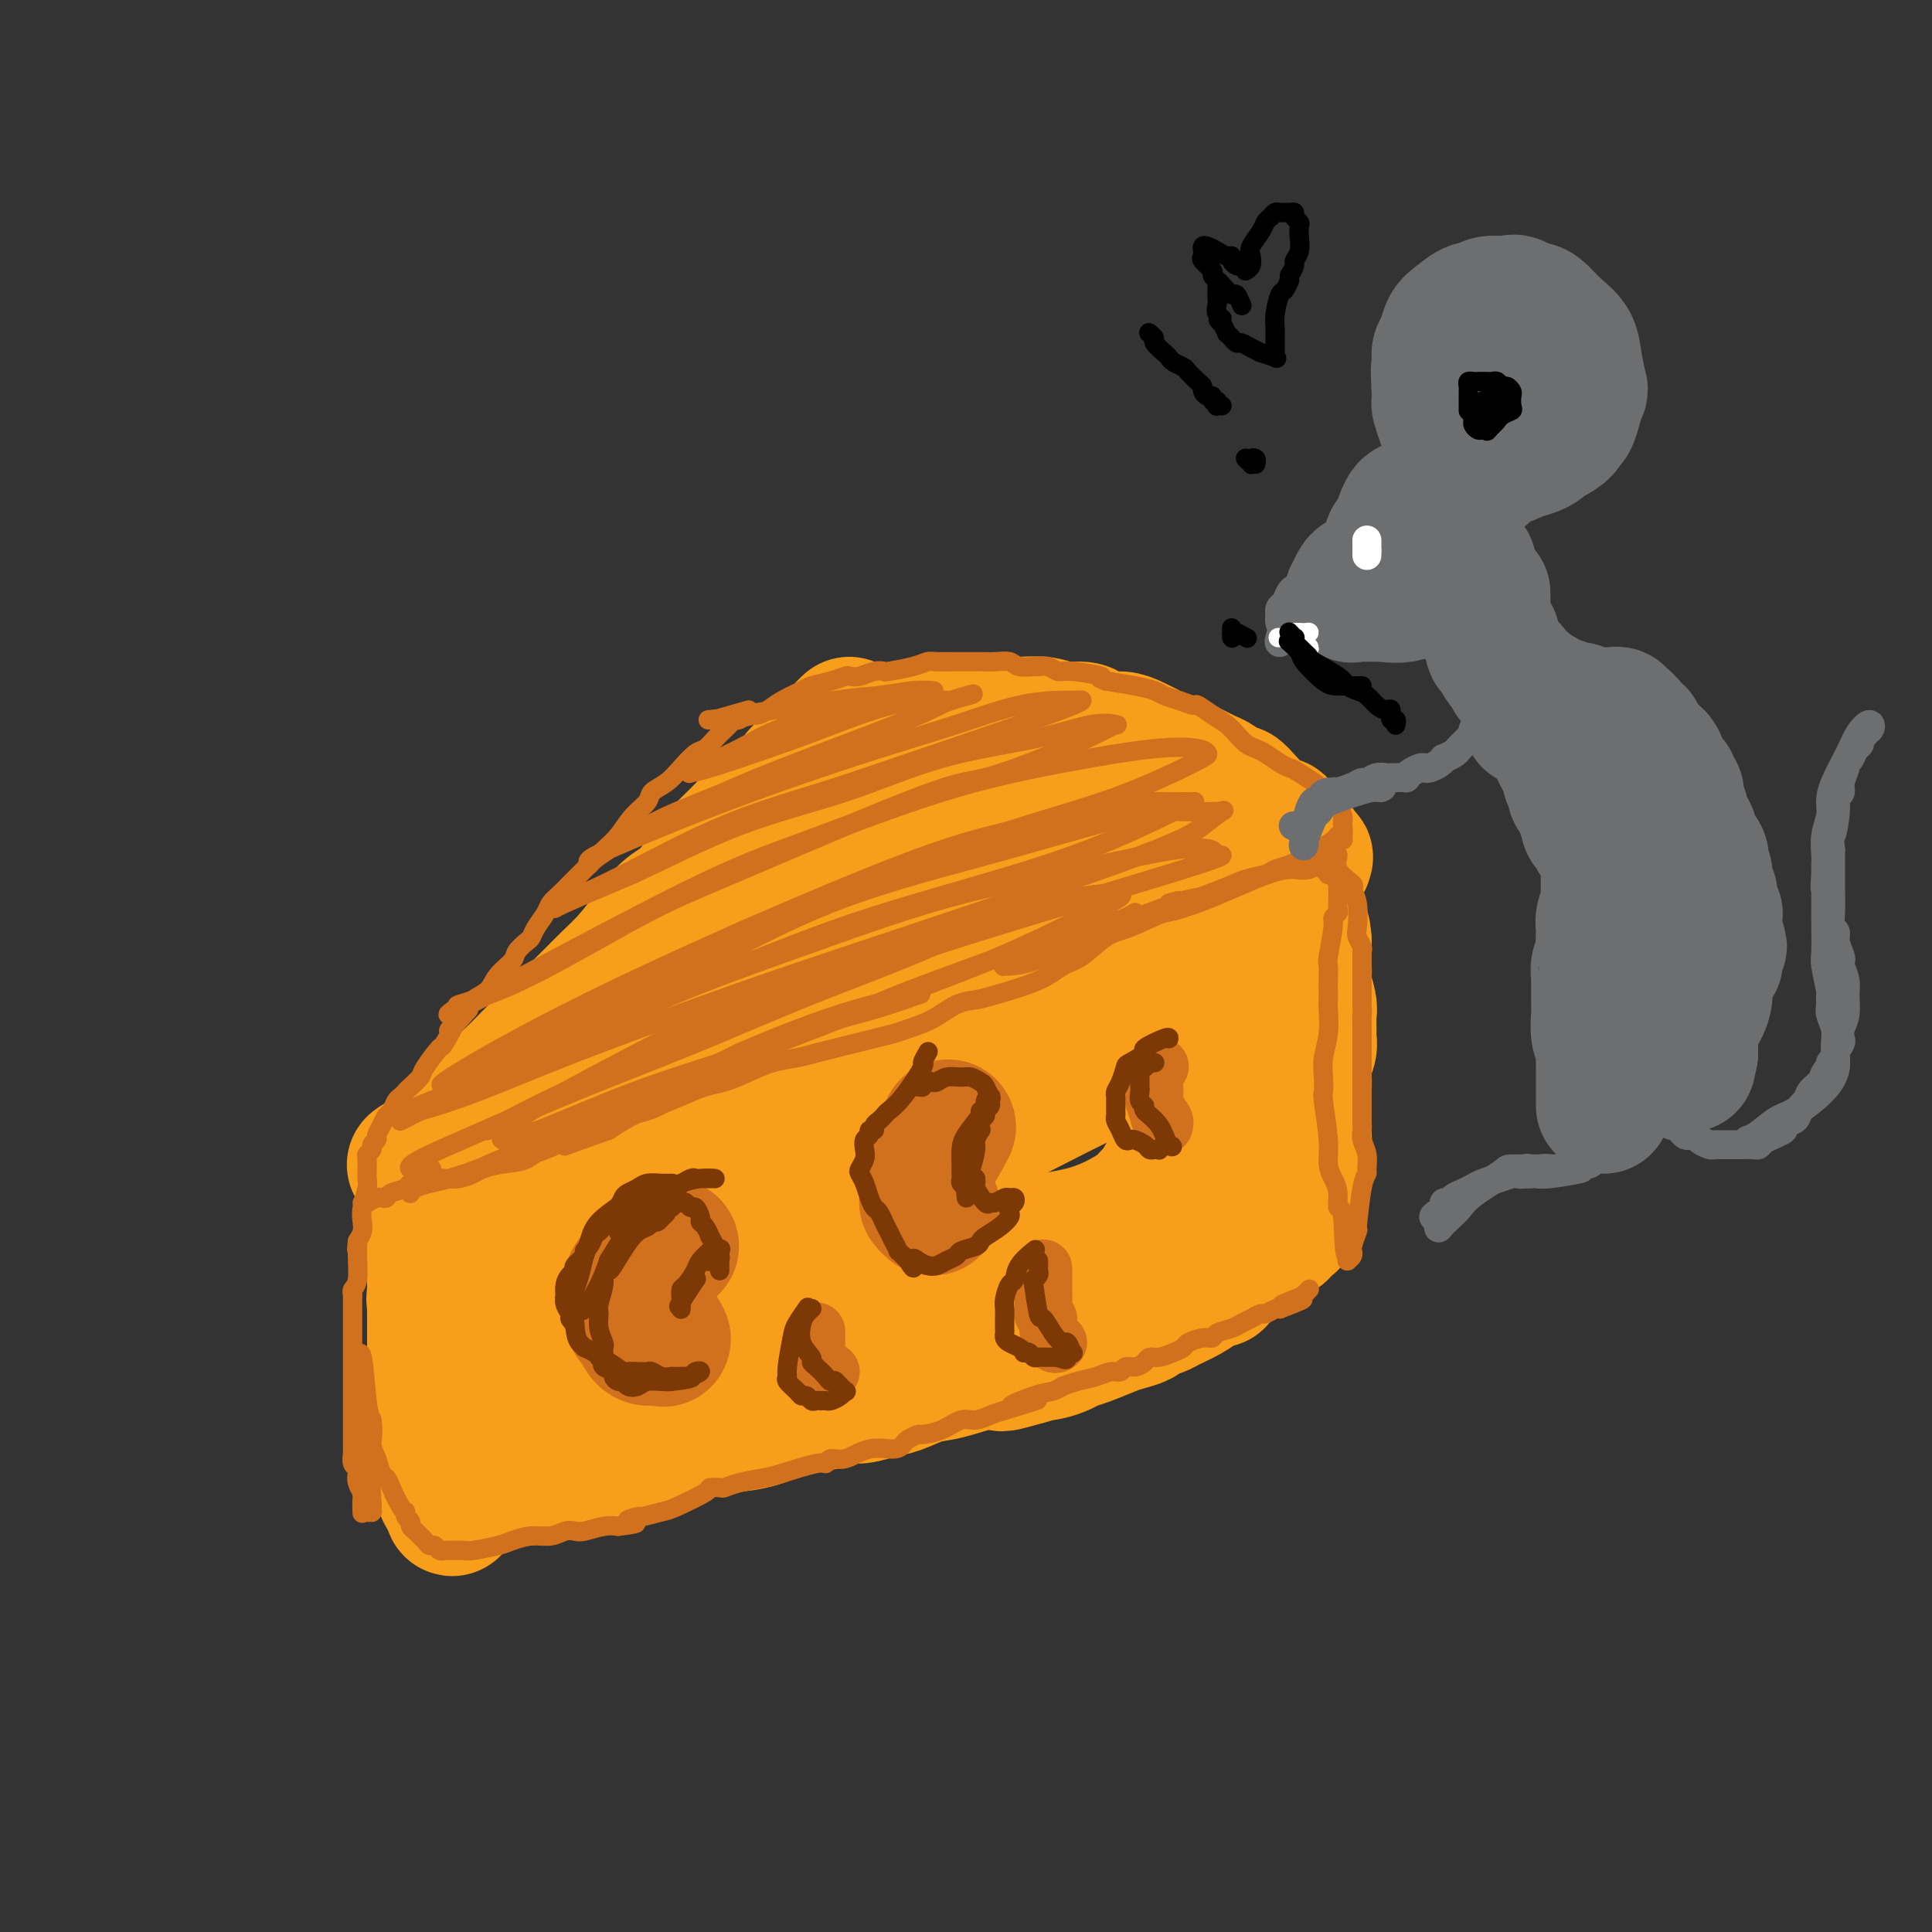 <svg viewBox='0 0 400 400' version='1.1' xmlns='http://www.w3.org/2000/svg' xmlns:xlink='http://www.w3.org/1999/xlink'><rect x="0" y="0" width="400" height="400" fill="#333333" stroke="none"/><g fill='none' stroke='rgb(249,158,27)' stroke-width='28' stroke-linecap='round' stroke-linejoin='round'><path d='M86,241c-0.169,0.125 -0.338,0.249 0,0c0.338,-0.249 1.184,-0.873 2,-1c0.816,-0.127 1.604,0.241 4,-2c2.396,-2.241 6.401,-7.092 9,-10c2.599,-2.908 3.791,-3.874 5,-5c1.209,-1.126 2.433,-2.411 4,-4c1.567,-1.589 3.475,-3.481 5,-5c1.525,-1.519 2.665,-2.666 4,-4c1.335,-1.334 2.863,-2.854 4,-4c1.137,-1.146 1.882,-1.918 3,-3c1.118,-1.082 2.610,-2.474 4,-4c1.390,-1.526 2.678,-3.188 4,-5c1.322,-1.812 2.677,-3.775 4,-5c1.323,-1.225 2.612,-1.711 4,-3c1.388,-1.289 2.874,-3.380 4,-5c1.126,-1.620 1.891,-2.768 3,-4c1.109,-1.232 2.562,-2.546 4,-4c1.438,-1.454 2.861,-3.047 4,-4c1.139,-0.953 1.994,-1.264 3,-2c1.006,-0.736 2.164,-1.895 3,-3c0.836,-1.105 1.351,-2.155 2,-3c0.649,-0.845 1.432,-1.484 2,-2c0.568,-0.516 0.922,-0.908 1,-1c0.078,-0.092 -0.121,0.117 0,0c0.121,-0.117 0.560,-0.558 1,-1'/><path d='M169,157c13.018,-13.237 4.064,-4.330 1,-1c-3.064,3.330 -0.238,1.082 1,0c1.238,-1.082 0.890,-0.998 1,-1c0.110,-0.002 0.680,-0.091 1,0c0.320,0.091 0.389,0.360 2,0c1.611,-0.360 4.762,-1.349 7,-2c2.238,-0.651 3.563,-0.963 5,-1c1.437,-0.037 2.988,0.200 4,0c1.012,-0.200 1.487,-0.838 3,-1c1.513,-0.162 4.064,0.152 6,0c1.936,-0.152 3.259,-0.769 4,-1c0.741,-0.231 0.902,-0.077 2,0c1.098,0.077 3.133,0.076 5,0c1.867,-0.076 3.567,-0.227 5,0c1.433,0.227 2.600,0.831 4,1c1.400,0.169 3.034,-0.096 4,0c0.966,0.096 1.263,0.554 2,1c0.737,0.446 1.913,0.879 3,1c1.087,0.121 2.085,-0.071 3,0c0.915,0.071 1.746,0.404 3,1c1.254,0.596 2.930,1.456 4,2c1.070,0.544 1.535,0.772 2,1'/><path d='M241,157c3.248,1.125 2.867,0.936 3,1c0.133,0.064 0.780,0.380 2,1c1.220,0.620 3.011,1.544 4,2c0.989,0.456 1.175,0.444 2,1c0.825,0.556 2.291,1.678 3,2c0.709,0.322 0.663,-0.158 1,0c0.337,0.158 1.059,0.952 2,2c0.941,1.048 2.101,2.349 3,3c0.899,0.651 1.536,0.653 2,1c0.464,0.347 0.755,1.038 1,1c0.245,-0.038 0.443,-0.806 1,0c0.557,0.806 1.474,3.186 2,4c0.526,0.814 0.662,0.062 1,0c0.338,-0.062 0.878,0.567 1,1c0.122,0.433 -0.174,0.670 0,1c0.174,0.330 0.818,0.752 1,1c0.182,0.248 -0.096,0.321 0,0c0.096,-0.321 0.567,-1.036 0,0c-0.567,1.036 -2.173,3.824 -3,5c-0.827,1.176 -0.877,0.740 -2,1c-1.123,0.260 -3.321,1.217 -5,2c-1.679,0.783 -2.840,1.391 -4,2'/><path d='M256,188c-3.650,1.811 -7.276,3.839 -12,6c-4.724,2.161 -10.547,4.456 -14,6c-3.453,1.544 -4.537,2.338 -6,3c-1.463,0.662 -3.306,1.191 -5,2c-1.694,0.809 -3.238,1.897 -5,3c-1.762,1.103 -3.741,2.221 -6,3c-2.259,0.779 -4.797,1.221 -7,2c-2.203,0.779 -4.069,1.897 -6,3c-1.931,1.103 -3.926,2.192 -6,3c-2.074,0.808 -4.228,1.333 -6,2c-1.772,0.667 -3.162,1.474 -5,2c-1.838,0.526 -4.126,0.770 -6,1c-1.874,0.230 -3.336,0.446 -5,1c-1.664,0.554 -3.529,1.447 -5,2c-1.471,0.553 -2.546,0.768 -4,1c-1.454,0.232 -3.287,0.482 -5,1c-1.713,0.518 -3.306,1.305 -5,2c-1.694,0.695 -3.487,1.300 -5,2c-1.513,0.700 -2.744,1.497 -4,2c-1.256,0.503 -2.535,0.713 -4,1c-1.465,0.287 -3.116,0.650 -4,1c-0.884,0.350 -1.003,0.686 -3,1c-1.997,0.314 -5.873,0.606 -8,1c-2.127,0.394 -2.507,0.890 -3,1c-0.493,0.110 -1.101,-0.166 -2,0c-0.899,0.166 -2.088,0.776 -3,1c-0.912,0.224 -1.546,0.064 -2,0c-0.454,-0.064 -0.727,-0.032 -1,0'/><path d='M109,241c-10.848,2.947 -3.469,1.315 -1,1c2.469,-0.315 0.029,0.686 -1,1c-1.029,0.314 -0.647,-0.059 -2,0c-1.353,0.059 -4.442,0.552 -6,1c-1.558,0.448 -1.584,0.852 -2,1c-0.416,0.148 -1.222,0.038 -2,0c-0.778,-0.038 -1.528,-0.006 -2,0c-0.472,0.006 -0.666,-0.016 -1,0c-0.334,0.016 -0.807,0.069 -1,0c-0.193,-0.069 -0.104,-0.259 0,0c0.104,0.259 0.224,0.969 0,1c-0.224,0.031 -0.792,-0.616 -1,0c-0.208,0.616 -0.056,2.496 0,3c0.056,0.504 0.015,-0.367 0,0c-0.015,0.367 -0.004,1.971 0,3c0.004,1.029 0.001,1.482 0,3c-0.001,1.518 -0.000,4.101 0,6c0.000,1.899 0.000,3.114 0,4c-0.000,0.886 -0.000,1.443 0,2'/><path d='M90,267c-0.309,3.547 -0.083,1.416 0,1c0.083,-0.416 0.022,0.885 0,2c-0.022,1.115 -0.006,2.046 0,3c0.006,0.954 0.001,1.931 0,3c-0.001,1.069 0.004,2.230 0,3c-0.004,0.770 -0.015,1.151 0,2c0.015,0.849 0.057,2.168 0,3c-0.057,0.832 -0.211,1.178 0,2c0.211,0.822 0.788,2.121 1,3c0.212,0.879 0.061,1.338 0,2c-0.061,0.662 -0.030,1.528 0,2c0.030,0.472 0.061,0.550 0,1c-0.061,0.450 -0.212,1.272 0,2c0.212,0.728 0.789,1.362 1,2c0.211,0.638 0.057,1.279 0,2c-0.057,0.721 -0.015,1.520 0,2c0.015,0.480 0.004,0.640 0,1c-0.004,0.360 -0.001,0.919 0,1c0.001,0.081 0.001,-0.315 0,0c-0.001,0.315 -0.001,1.342 0,2c0.001,0.658 0.004,0.947 0,1c-0.004,0.053 -0.015,-0.129 0,0c0.015,0.129 0.057,0.571 0,1c-0.057,0.429 -0.211,0.847 0,1c0.211,0.153 0.788,0.041 1,0c0.212,-0.041 0.061,-0.012 0,0c-0.061,0.012 -0.030,0.006 0,0'/><path d='M93,309c0.705,6.496 0.967,1.738 1,0c0.033,-1.738 -0.165,-0.454 0,0c0.165,0.454 0.691,0.079 1,0c0.309,-0.079 0.399,0.138 1,0c0.601,-0.138 1.712,-0.632 3,-1c1.288,-0.368 2.754,-0.609 4,-1c1.246,-0.391 2.271,-0.930 3,-1c0.729,-0.070 1.161,0.329 3,0c1.839,-0.329 5.086,-1.386 7,-2c1.914,-0.614 2.496,-0.784 4,-1c1.504,-0.216 3.929,-0.479 6,-1c2.071,-0.521 3.787,-1.302 6,-2c2.213,-0.698 4.923,-1.313 7,-2c2.077,-0.687 3.520,-1.445 5,-2c1.480,-0.555 2.996,-0.908 4,-1c1.004,-0.092 1.497,0.078 3,0c1.503,-0.078 4.016,-0.403 6,-1c1.984,-0.597 3.440,-1.465 5,-2c1.560,-0.535 3.225,-0.735 5,-1c1.775,-0.265 3.660,-0.595 5,-1c1.340,-0.405 2.136,-0.886 3,-1c0.864,-0.114 1.795,0.139 3,0c1.205,-0.139 2.683,-0.672 4,-1c1.317,-0.328 2.475,-0.453 4,-1c1.525,-0.547 3.419,-1.518 5,-2c1.581,-0.482 2.849,-0.476 5,-1c2.151,-0.524 5.186,-1.578 7,-2c1.814,-0.422 2.407,-0.211 3,0'/><path d='M206,282c18.049,-4.129 6.670,-0.952 3,0c-3.670,0.952 0.368,-0.321 3,-1c2.632,-0.679 3.856,-0.763 5,-1c1.144,-0.237 2.206,-0.627 3,-1c0.794,-0.373 1.320,-0.730 2,-1c0.680,-0.270 1.515,-0.453 3,-1c1.485,-0.547 3.620,-1.457 5,-2c1.380,-0.543 2.004,-0.719 3,-1c0.996,-0.281 2.362,-0.666 3,-1c0.638,-0.334 0.548,-0.617 1,-1c0.452,-0.383 1.448,-0.866 2,-1c0.552,-0.134 0.662,0.079 1,0c0.338,-0.079 0.904,-0.451 2,-1c1.096,-0.549 2.723,-1.274 4,-2c1.277,-0.726 2.205,-1.451 3,-2c0.795,-0.549 1.457,-0.922 2,-1c0.543,-0.078 0.968,0.137 1,0c0.032,-0.137 -0.328,-0.628 0,-1c0.328,-0.372 1.345,-0.624 2,-1c0.655,-0.376 0.949,-0.874 1,-1c0.051,-0.126 -0.141,0.120 0,0c0.141,-0.120 0.615,-0.606 1,-1c0.385,-0.394 0.680,-0.697 1,-1c0.320,-0.303 0.663,-0.607 1,-1c0.337,-0.393 0.668,-0.875 1,-1c0.332,-0.125 0.666,0.107 1,0c0.334,-0.107 0.667,-0.554 1,-1'/><path d='M261,257c4.030,-2.697 1.605,-1.441 1,-1c-0.605,0.441 0.609,0.065 1,0c0.391,-0.065 -0.041,0.181 0,0c0.041,-0.181 0.555,-0.789 1,-1c0.445,-0.211 0.822,-0.026 1,0c0.178,0.026 0.156,-0.108 0,0c-0.156,0.108 -0.445,0.458 0,0c0.445,-0.458 1.626,-1.724 2,-2c0.374,-0.276 -0.057,0.440 0,0c0.057,-0.440 0.604,-2.034 1,-4c0.396,-1.966 0.642,-4.305 1,-6c0.358,-1.695 0.828,-2.747 1,-4c0.172,-1.253 0.045,-2.709 0,-4c-0.045,-1.291 -0.008,-2.419 0,-4c0.008,-1.581 -0.012,-3.617 0,-5c0.012,-1.383 0.056,-2.113 0,-3c-0.056,-0.887 -0.211,-1.933 0,-3c0.211,-1.067 0.790,-2.157 1,-3c0.210,-0.843 0.053,-1.441 0,-2c-0.053,-0.559 -0.000,-1.080 0,-2c0.000,-0.920 -0.053,-2.239 0,-3c0.053,-0.761 0.210,-0.962 0,-2c-0.210,-1.038 -0.788,-2.912 -1,-4c-0.212,-1.088 -0.057,-1.391 0,-2c0.057,-0.609 0.015,-1.526 0,-2c-0.015,-0.474 -0.004,-0.505 0,-1c0.004,-0.495 0.001,-1.452 0,-2c-0.001,-0.548 -0.000,-0.686 0,-1c0.000,-0.314 0.000,-0.804 0,-1c-0.000,-0.196 -0.000,-0.098 0,0'/><path d='M270,195c-0.408,-6.301 -1.428,-0.052 -3,4c-1.572,4.052 -3.695,5.908 -5,8c-1.305,2.092 -1.792,4.419 -4,8c-2.208,3.581 -6.136,8.414 -8,11c-1.864,2.586 -1.663,2.923 -3,6c-1.337,3.077 -4.213,8.894 -6,12c-1.787,3.106 -2.486,3.501 -3,4c-0.514,0.499 -0.843,1.103 -2,2c-1.157,0.897 -3.142,2.086 -5,3c-1.858,0.914 -3.588,1.554 -5,2c-1.412,0.446 -2.507,0.697 -4,1c-1.493,0.303 -3.385,0.658 -5,1c-1.615,0.342 -2.955,0.670 -5,1c-2.045,0.330 -4.796,0.660 -7,1c-2.204,0.340 -3.862,0.688 -6,1c-2.138,0.312 -4.755,0.586 -7,1c-2.245,0.414 -4.119,0.968 -6,2c-1.881,1.032 -3.768,2.541 -6,4c-2.232,1.459 -4.808,2.867 -7,4c-2.192,1.133 -4.000,1.991 -6,3c-2.000,1.009 -4.193,2.169 -6,3c-1.807,0.831 -3.228,1.333 -5,2c-1.772,0.667 -3.896,1.500 -6,2c-2.104,0.500 -4.188,0.666 -6,1c-1.812,0.334 -3.353,0.835 -5,1c-1.647,0.165 -3.400,-0.007 -5,0c-1.600,0.007 -3.046,0.194 -5,1c-1.954,0.806 -4.415,2.230 -6,3c-1.585,0.770 -2.292,0.885 -3,1'/><path d='M120,288c-5.971,1.604 -2.898,1.114 -2,1c0.898,-0.114 -0.380,0.150 -2,0c-1.620,-0.150 -3.581,-0.712 -5,-1c-1.419,-0.288 -2.295,-0.303 -3,-1c-0.705,-0.697 -1.240,-2.078 -2,-2c-0.760,0.078 -1.747,1.615 -1,-1c0.747,-2.615 3.227,-9.382 4,-12c0.773,-2.618 -0.161,-1.087 2,-3c2.161,-1.913 7.415,-7.270 11,-10c3.585,-2.730 5.499,-2.835 8,-4c2.501,-1.165 5.588,-3.392 9,-5c3.412,-1.608 7.149,-2.598 11,-4c3.851,-1.402 7.815,-3.216 12,-5c4.185,-1.784 8.590,-3.539 13,-5c4.410,-1.461 8.826,-2.628 13,-4c4.174,-1.372 8.108,-2.949 12,-4c3.892,-1.051 7.743,-1.577 11,-2c3.257,-0.423 5.919,-0.744 10,-2c4.081,-1.256 9.580,-3.446 13,-5c3.420,-1.554 4.761,-2.472 6,-3c1.239,-0.528 2.376,-0.666 3,-1c0.624,-0.334 0.734,-0.863 1,-1c0.266,-0.137 0.687,0.117 1,0c0.313,-0.117 0.518,-0.605 -1,0c-1.518,0.605 -4.759,2.302 -8,4'/><path d='M236,218c-2.149,0.881 -4.021,1.582 -11,5c-6.979,3.418 -19.066,9.553 -27,14c-7.934,4.447 -11.716,7.206 -16,10c-4.284,2.794 -9.070,5.624 -13,8c-3.930,2.376 -7.002,4.297 -10,6c-2.998,1.703 -5.920,3.189 -8,4c-2.080,0.811 -3.318,0.949 -4,1c-0.682,0.051 -0.810,0.016 -1,0c-0.190,-0.016 -0.444,-0.012 -1,0c-0.556,0.012 -1.413,0.032 -2,0c-0.587,-0.032 -0.903,-0.115 -1,0c-0.097,0.115 0.027,0.430 1,0c0.973,-0.430 2.797,-1.604 7,-4c4.203,-2.396 10.786,-6.015 16,-9c5.214,-2.985 9.059,-5.336 14,-8c4.941,-2.664 10.979,-5.642 16,-8c5.021,-2.358 9.026,-4.097 13,-6c3.974,-1.903 7.917,-3.971 11,-6c3.083,-2.029 5.304,-4.019 7,-6c1.696,-1.981 2.865,-3.954 4,-6c1.135,-2.046 2.235,-4.164 3,-6c0.765,-1.836 1.193,-3.389 2,-5c0.807,-1.611 1.992,-3.280 3,-5c1.008,-1.720 1.839,-3.491 3,-5c1.161,-1.509 2.651,-2.758 4,-4c1.349,-1.242 2.558,-2.479 4,-4c1.442,-1.521 3.119,-3.325 4,-5c0.881,-1.675 0.968,-3.220 1,-4c0.032,-0.780 0.009,-0.794 0,-1c-0.009,-0.206 -0.005,-0.603 0,-1'/><path d='M255,173c-0.549,-1.486 -2.421,-2.202 -6,-1c-3.579,1.202 -8.864,4.322 -13,7c-4.136,2.678 -7.123,4.913 -15,10c-7.877,5.087 -20.644,13.025 -30,18c-9.356,4.975 -15.301,6.988 -18,8c-2.699,1.012 -2.153,1.024 -2,1c0.153,-0.024 -0.086,-0.082 0,-1c0.086,-0.918 0.496,-2.694 7,-8c6.504,-5.306 19.101,-14.142 26,-19c6.899,-4.858 8.102,-5.736 10,-7c1.898,-1.264 4.493,-2.912 6,-4c1.507,-1.088 1.927,-1.616 2,-2c0.073,-0.384 -0.201,-0.623 0,-1c0.201,-0.377 0.879,-0.893 -2,0c-2.879,0.893 -9.314,3.193 -14,5c-4.686,1.807 -7.624,3.121 -15,8c-7.376,4.879 -19.189,13.323 -26,18c-6.811,4.677 -8.621,5.588 -11,7c-2.379,1.412 -5.328,3.327 -7,4c-1.672,0.673 -2.067,0.105 -2,0c0.067,-0.105 0.598,0.253 1,0c0.402,-0.253 0.677,-1.118 4,-4c3.323,-2.882 9.695,-7.783 15,-12c5.305,-4.217 9.544,-7.751 14,-11c4.456,-3.249 9.130,-6.214 13,-9c3.870,-2.786 6.935,-5.393 10,-8'/><path d='M202,172c8.730,-6.991 3.055,-2.469 1,-1c-2.055,1.469 -0.491,-0.116 -3,1c-2.509,1.116 -9.091,4.934 -15,9c-5.909,4.066 -11.146,8.379 -16,12c-4.854,3.621 -9.325,6.548 -13,10c-3.675,3.452 -6.555,7.427 -11,12c-4.445,4.573 -10.456,9.744 -13,12c-2.544,2.256 -1.621,1.598 -1,0c0.621,-1.598 0.940,-4.138 3,-8c2.060,-3.862 5.860,-9.048 9,-13c3.140,-3.952 5.618,-6.669 8,-9c2.382,-2.331 4.667,-4.276 7,-6c2.333,-1.724 4.715,-3.225 6,-4c1.285,-0.775 1.475,-0.822 2,-1c0.525,-0.178 1.387,-0.487 2,-1c0.613,-0.513 0.979,-1.230 -4,3c-4.979,4.230 -15.302,13.408 -22,21c-6.698,7.592 -9.771,13.598 -11,16c-1.229,2.402 -0.615,1.201 0,0'/></g>
<g fill='none' stroke='rgb(210,113,29)' stroke-width='28' stroke-linecap='round' stroke-linejoin='round'><path d='M139,258c-0.768,0.347 -1.536,0.694 -2,1c-0.464,0.306 -0.625,0.571 -1,1c-0.375,0.429 -0.963,1.022 -2,2c-1.037,0.978 -2.523,2.341 -3,3c-0.477,0.659 0.053,0.614 0,1c-0.053,0.386 -0.691,1.202 -1,2c-0.309,0.798 -0.290,1.579 0,2c0.290,0.421 0.851,0.481 1,1c0.149,0.519 -0.114,1.498 0,2c0.114,0.502 0.604,0.527 1,1c0.396,0.473 0.697,1.395 1,2c0.303,0.605 0.607,0.894 1,1c0.393,0.106 0.876,0.028 1,0c0.124,-0.028 -0.111,-0.008 0,0c0.111,0.008 0.568,0.002 1,0c0.432,-0.002 0.838,-0.001 1,0c0.162,0.001 0.081,0.000 0,0'/><path d='M137,277c0.901,0.987 -0.347,-1.045 -1,-2c-0.653,-0.955 -0.711,-0.833 -1,-1c-0.289,-0.167 -0.810,-0.623 -1,-1c-0.190,-0.377 -0.051,-0.676 0,-1c0.051,-0.324 0.014,-0.675 0,-1c-0.014,-0.325 -0.004,-0.626 0,-1c0.004,-0.374 0.001,-0.821 0,-1c-0.001,-0.179 -0.001,-0.089 0,0'/><path d='M196,234c0.309,-0.578 0.619,-1.156 0,0c-0.619,1.156 -2.166,4.045 -3,5c-0.834,0.955 -0.956,-0.025 -1,0c-0.044,0.025 -0.012,1.053 0,2c0.012,0.947 0.003,1.812 0,2c-0.003,0.188 -0.001,-0.300 0,0c0.001,0.300 -0.001,1.390 0,2c0.001,0.610 0.004,0.742 0,1c-0.004,0.258 -0.015,0.643 0,1c0.015,0.357 0.058,0.685 0,1c-0.058,0.315 -0.215,0.617 0,1c0.215,0.383 0.804,0.849 1,1c0.196,0.151 0.001,-0.011 0,0c-0.001,0.011 0.192,0.195 0,0c-0.192,-0.195 -0.769,-0.770 -1,-1c-0.231,-0.230 -0.115,-0.115 0,0'/></g>
<g fill='none' stroke='rgb(210,113,29)' stroke-width='12' stroke-linecap='round' stroke-linejoin='round'><path d='M169,276c0.000,-0.315 0.000,-0.630 0,0c-0.000,0.630 -0.001,2.207 0,3c0.001,0.793 0.003,0.804 0,1c-0.003,0.196 -0.011,0.578 0,1c0.011,0.422 0.042,0.884 0,1c-0.042,0.116 -0.156,-0.112 0,0c0.156,0.112 0.581,0.566 1,1c0.419,0.434 0.830,0.848 1,1c0.170,0.152 0.097,0.041 0,0c-0.097,-0.041 -0.218,-0.011 0,0c0.218,0.011 0.777,0.003 1,0c0.223,-0.003 0.112,-0.002 0,0'/><path d='M240,221c0.113,-0.179 0.227,-0.359 0,0c-0.227,0.359 -0.794,1.256 -1,2c-0.206,0.744 -0.051,1.335 0,2c0.051,0.665 -0.001,1.403 0,2c0.001,0.597 0.057,1.052 0,1c-0.057,-0.052 -0.225,-0.613 0,0c0.225,0.613 0.845,2.399 1,3c0.155,0.601 -0.155,0.017 0,0c0.155,-0.017 0.773,0.531 1,1c0.227,0.469 0.061,0.858 0,1c-0.061,0.142 -0.016,0.038 0,0c0.016,-0.038 0.004,-0.010 0,0c-0.004,0.010 -0.001,0.003 0,0c0.001,-0.003 0.001,-0.001 0,0'/><path d='M216,263c-0.001,-0.340 -0.001,-0.680 0,0c0.001,0.680 0.004,2.381 0,3c-0.004,0.619 -0.016,0.156 0,1c0.016,0.844 0.060,2.994 0,4c-0.060,1.006 -0.222,0.868 0,1c0.222,0.132 0.830,0.533 1,1c0.170,0.467 -0.098,1.001 0,2c0.098,0.999 0.562,2.464 1,3c0.438,0.536 0.849,0.144 1,0c0.151,-0.144 0.043,-0.041 0,0c-0.043,0.041 -0.022,0.021 0,0'/></g>
<g fill='none' stroke='rgb(210,113,29)' stroke-width='4' stroke-linecap='round' stroke-linejoin='round'><path d='M85,247c-0.043,0.087 -0.087,0.175 0,0c0.087,-0.175 0.303,-0.612 1,-1c0.697,-0.388 1.874,-0.726 3,-1c1.126,-0.274 2.200,-0.482 4,-1c1.800,-0.518 4.326,-1.344 6,-2c1.674,-0.656 2.496,-1.142 7,-3c4.504,-1.858 12.689,-5.086 17,-7c4.311,-1.914 4.748,-2.512 9,-4c4.252,-1.488 12.320,-3.864 16,-5c3.680,-1.136 2.973,-1.031 3,-1c0.027,0.031 0.788,-0.011 1,0c0.212,0.011 -0.123,0.076 0,0c0.123,-0.076 0.706,-0.292 0,0c-0.706,0.292 -2.699,1.093 -5,2c-2.301,0.907 -4.908,1.919 -7,3c-2.092,1.081 -3.667,2.230 -6,3c-2.333,0.770 -5.422,1.162 -8,2c-2.578,0.838 -4.643,2.121 -7,3c-2.357,0.879 -5.005,1.354 -7,2c-1.995,0.646 -3.339,1.463 -4,2c-0.661,0.537 -0.641,0.795 -1,1c-0.359,0.205 -1.096,0.359 0,0c1.096,-0.359 4.026,-1.230 6,-2c1.974,-0.770 2.993,-1.438 8,-4c5.007,-2.562 14.002,-7.018 20,-10c5.998,-2.982 8.999,-4.491 12,-6'/><path d='M153,218c11.975,-5.183 19.411,-7.640 24,-9c4.589,-1.360 6.331,-1.624 8,-2c1.669,-0.376 3.267,-0.865 4,-1c0.733,-0.135 0.602,0.083 1,0c0.398,-0.083 1.324,-0.467 0,0c-1.324,0.467 -4.900,1.787 -9,3c-4.100,1.213 -8.724,2.321 -11,3c-2.276,0.679 -2.202,0.929 -2,1c0.202,0.071 0.533,-0.035 3,-1c2.467,-0.965 7.071,-2.787 10,-4c2.929,-1.213 4.182,-1.816 10,-4c5.818,-2.184 16.200,-5.948 22,-8c5.800,-2.052 7.018,-2.392 9,-3c1.982,-0.608 4.728,-1.484 7,-2c2.272,-0.516 4.071,-0.673 5,-1c0.929,-0.327 0.988,-0.823 1,-1c0.012,-0.177 -0.021,-0.033 0,0c0.021,0.033 0.097,-0.044 -2,1c-2.097,1.044 -6.368,3.209 -10,5c-3.632,1.791 -6.624,3.209 -9,4c-2.376,0.791 -4.134,0.956 -5,1c-0.866,0.044 -0.840,-0.032 -1,0c-0.160,0.032 -0.507,0.174 0,0c0.507,-0.174 1.867,-0.662 5,-2c3.133,-1.338 8.038,-3.525 12,-5c3.962,-1.475 6.981,-2.237 10,-3'/><path d='M235,190c14.013,-4.958 8.047,-3.353 7,-3c-1.047,0.353 2.827,-0.545 5,-1c2.173,-0.455 2.647,-0.467 2,0c-0.647,0.467 -2.414,1.412 -4,2c-1.586,0.588 -2.992,0.820 -4,1c-1.008,0.180 -1.619,0.308 -1,0c0.619,-0.308 2.468,-1.052 5,-2c2.532,-0.948 5.746,-2.099 8,-3c2.254,-0.901 3.549,-1.552 5,-2c1.451,-0.448 3.057,-0.695 4,-1c0.943,-0.305 1.221,-0.669 2,-1c0.779,-0.331 2.058,-0.628 3,-1c0.942,-0.372 1.549,-0.818 2,-1c0.451,-0.182 0.748,-0.101 1,0c0.252,0.101 0.459,0.220 1,0c0.541,-0.220 1.416,-0.780 2,-1c0.584,-0.220 0.878,-0.100 1,0c0.122,0.100 0.071,0.181 0,0c-0.071,-0.181 -0.163,-0.623 0,-1c0.163,-0.377 0.582,-0.688 1,-1'/><path d='M275,175c6.139,-2.278 1.487,-0.473 0,0c-1.487,0.473 0.190,-0.384 1,-1c0.810,-0.616 0.754,-0.989 1,-1c0.246,-0.011 0.795,0.341 1,0c0.205,-0.341 0.067,-1.373 0,-2c-0.067,-0.627 -0.063,-0.848 0,-1c0.063,-0.152 0.186,-0.236 0,-1c-0.186,-0.764 -0.682,-2.207 -1,-3c-0.318,-0.793 -0.459,-0.937 -2,-2c-1.541,-1.063 -4.482,-3.044 -6,-4c-1.518,-0.956 -1.614,-0.885 -2,-1c-0.386,-0.115 -1.062,-0.415 -2,-1c-0.938,-0.585 -2.137,-1.455 -3,-2c-0.863,-0.545 -1.388,-0.764 -2,-1c-0.612,-0.236 -1.310,-0.488 -2,-1c-0.690,-0.512 -1.374,-1.285 -2,-2c-0.626,-0.715 -1.196,-1.371 -2,-2c-0.804,-0.629 -1.844,-1.229 -3,-2c-1.156,-0.771 -2.430,-1.712 -3,-2c-0.570,-0.288 -0.436,0.078 -1,0c-0.564,-0.078 -1.825,-0.598 -3,-1c-1.175,-0.402 -2.263,-0.685 -3,-1c-0.737,-0.315 -1.121,-0.662 -2,-1c-0.879,-0.338 -2.251,-0.668 -4,-1c-1.749,-0.332 -3.874,-0.666 -6,-1'/><path d='M229,141c-2.844,-0.935 -0.454,-0.772 -1,-1c-0.546,-0.228 -4.028,-0.846 -6,-1c-1.972,-0.154 -2.433,0.156 -3,0c-0.567,-0.156 -1.239,-0.778 -2,-1c-0.761,-0.222 -1.611,-0.046 -2,0c-0.389,0.046 -0.318,-0.040 -1,0c-0.682,0.040 -2.116,0.207 -3,0c-0.884,-0.207 -1.219,-0.788 -2,-1c-0.781,-0.212 -2.009,-0.057 -3,0c-0.991,0.057 -1.746,0.014 -3,0c-1.254,-0.014 -3.008,-0.001 -4,0c-0.992,0.001 -1.223,-0.010 -2,0c-0.777,0.010 -2.102,0.041 -3,0c-0.898,-0.041 -1.370,-0.156 -2,0c-0.630,0.156 -1.418,0.581 -3,1c-1.582,0.419 -3.958,0.830 -5,1c-1.042,0.170 -0.750,0.097 -1,0c-0.250,-0.097 -1.041,-0.219 -2,0c-0.959,0.219 -2.085,0.780 -3,1c-0.915,0.220 -1.619,0.100 -2,0c-0.381,-0.100 -0.440,-0.179 -1,0c-0.560,0.179 -1.620,0.615 -3,1c-1.380,0.385 -3.080,0.720 -4,1c-0.920,0.280 -1.059,0.506 -2,1c-0.941,0.494 -2.685,1.256 -4,2c-1.315,0.744 -2.200,1.470 -3,2c-0.800,0.530 -1.514,0.866 -2,1c-0.486,0.134 -0.743,0.067 -1,0'/><path d='M156,148c-6.284,1.637 -2.992,0.231 -2,0c0.992,-0.231 -0.314,0.714 -1,1c-0.686,0.286 -0.750,-0.088 -1,0c-0.250,0.088 -0.685,0.638 -1,1c-0.315,0.362 -0.510,0.537 -1,1c-0.490,0.463 -1.274,1.216 -2,2c-0.726,0.784 -1.393,1.600 -2,2c-0.607,0.400 -1.155,0.386 -2,1c-0.845,0.614 -1.987,1.857 -3,3c-1.013,1.143 -1.899,2.186 -3,3c-1.101,0.814 -2.419,1.400 -3,2c-0.581,0.600 -0.424,1.214 -1,2c-0.576,0.786 -1.883,1.743 -3,3c-1.117,1.257 -2.042,2.812 -3,4c-0.958,1.188 -1.947,2.009 -3,3c-1.053,0.991 -2.170,2.153 -3,3c-0.830,0.847 -1.373,1.381 -2,2c-0.627,0.619 -1.337,1.324 -2,2c-0.663,0.676 -1.277,1.323 -2,2c-0.723,0.677 -1.555,1.385 -2,2c-0.445,0.615 -0.505,1.138 -1,2c-0.495,0.862 -1.426,2.065 -2,3c-0.574,0.935 -0.791,1.604 -1,2c-0.209,0.396 -0.411,0.518 -1,1c-0.589,0.482 -1.566,1.322 -2,2c-0.434,0.678 -0.326,1.193 -1,2c-0.674,0.807 -2.129,1.907 -3,3c-0.871,1.093 -1.158,2.179 -2,3c-0.842,0.821 -2.241,1.377 -3,2c-0.759,0.623 -0.880,1.311 -1,2'/><path d='M97,209c-6.441,7.399 -3.542,3.396 -3,3c0.542,-0.396 -1.273,2.815 -2,4c-0.727,1.185 -0.366,0.345 -1,1c-0.634,0.655 -2.264,2.806 -3,4c-0.736,1.194 -0.578,1.432 -1,2c-0.422,0.568 -1.422,1.466 -2,2c-0.578,0.534 -0.732,0.706 -1,1c-0.268,0.294 -0.649,0.712 -1,1c-0.351,0.288 -0.673,0.448 -1,1c-0.327,0.552 -0.661,1.496 -1,2c-0.339,0.504 -0.683,0.569 -1,1c-0.317,0.431 -0.606,1.229 -1,2c-0.394,0.771 -0.894,1.516 -1,2c-0.106,0.484 0.182,0.706 0,1c-0.182,0.294 -0.833,0.660 -1,1c-0.167,0.340 0.152,0.654 0,1c-0.152,0.346 -0.773,0.722 -1,1c-0.227,0.278 -0.060,0.457 0,1c0.060,0.543 0.012,1.450 0,2c-0.012,0.550 0.011,0.742 0,1c-0.011,0.258 -0.055,0.583 0,1c0.055,0.417 0.208,0.927 0,2c-0.208,1.073 -0.777,2.710 -1,4c-0.223,1.290 -0.098,2.232 0,3c0.098,0.768 0.171,1.362 0,2c-0.171,0.638 -0.585,1.319 -1,2'/><path d='M74,257c-0.305,2.963 -0.068,1.372 0,1c0.068,-0.372 -0.034,0.475 0,2c0.034,1.525 0.205,3.728 0,5c-0.205,1.272 -0.787,1.612 -1,2c-0.213,0.388 -0.057,0.824 0,1c0.057,0.176 0.015,0.091 0,1c-0.015,0.909 -0.004,2.811 0,4c0.004,1.189 0.001,1.665 0,2c-0.001,0.335 -0.000,0.530 0,1c0.000,0.470 0.000,1.215 0,2c-0.000,0.785 -0.000,1.611 0,2c0.000,0.389 0.000,0.341 0,1c-0.000,0.659 -0.000,2.026 0,3c0.000,0.974 0.000,1.557 0,2c-0.000,0.443 -0.000,0.748 0,1c0.000,0.252 -0.000,0.452 0,1c0.000,0.548 0.000,1.446 0,2c-0.000,0.554 -0.000,0.765 0,1c0.000,0.235 0.000,0.496 0,1c-0.000,0.504 -0.000,1.252 0,2c0.000,0.748 0.000,1.495 0,2c-0.000,0.505 -0.001,0.769 0,1c0.001,0.231 0.004,0.429 0,1c-0.004,0.571 -0.015,1.514 0,2c0.015,0.486 0.056,0.514 0,1c-0.056,0.486 -0.207,1.430 0,2c0.207,0.570 0.774,0.766 1,1c0.226,0.234 0.112,0.506 0,1c-0.112,0.494 -0.223,1.210 0,2c0.223,0.790 0.778,1.654 1,2c0.222,0.346 0.111,0.173 0,0'/><path d='M75,309c0.094,8.151 -0.172,2.527 0,1c0.172,-1.527 0.782,1.041 1,2c0.218,0.959 0.044,0.309 0,0c-0.044,-0.309 0.041,-0.276 0,0c-0.041,0.276 -0.210,0.797 0,1c0.210,0.203 0.798,0.088 1,0c0.202,-0.088 0.017,-0.150 0,0c-0.017,0.150 0.135,0.512 0,-2c-0.135,-2.512 -0.558,-7.897 -1,-12c-0.442,-4.103 -0.903,-6.926 -1,-9c-0.097,-2.074 0.170,-3.401 0,-4c-0.170,-0.599 -0.779,-0.470 -1,-1c-0.221,-0.530 -0.056,-1.719 0,-2c0.056,-0.281 0.004,0.347 0,0c-0.004,-0.347 0.040,-1.670 0,-2c-0.040,-0.330 -0.165,0.334 0,0c0.165,-0.334 0.621,-1.667 1,0c0.379,1.667 0.680,6.333 1,9c0.320,2.667 0.660,3.333 1,4'/><path d='M77,294c0.416,2.698 -0.044,3.942 0,5c0.044,1.058 0.593,1.930 1,3c0.407,1.070 0.673,2.338 1,3c0.327,0.662 0.713,0.716 1,1c0.287,0.284 0.473,0.797 1,2c0.527,1.203 1.394,3.096 2,4c0.606,0.904 0.950,0.820 1,1c0.050,0.180 -0.194,0.626 0,1c0.194,0.374 0.825,0.677 1,1c0.175,0.323 -0.108,0.665 0,1c0.108,0.335 0.606,0.663 1,1c0.394,0.337 0.683,0.682 1,1c0.317,0.318 0.663,0.607 1,1c0.337,0.393 0.666,0.890 1,1c0.334,0.110 0.674,-0.167 1,0c0.326,0.167 0.637,0.778 1,1c0.363,0.222 0.779,0.057 1,0c0.221,-0.057 0.246,-0.004 1,0c0.754,0.004 2.238,-0.042 3,0c0.762,0.042 0.801,0.170 2,0c1.199,-0.170 3.556,-0.638 5,-1c1.444,-0.362 1.973,-0.619 3,-1c1.027,-0.381 2.553,-0.886 4,-1c1.447,-0.114 2.817,0.162 4,0c1.183,-0.162 2.179,-0.762 3,-1c0.821,-0.238 1.468,-0.115 2,0c0.532,0.115 0.951,0.223 2,0c1.049,-0.223 2.728,-0.778 4,-1c1.272,-0.222 2.136,-0.111 3,0'/><path d='M128,316c6.365,-0.781 2.779,-0.732 2,-1c-0.779,-0.268 1.249,-0.853 2,-1c0.751,-0.147 0.224,0.143 1,0c0.776,-0.143 2.856,-0.718 4,-1c1.144,-0.282 1.352,-0.271 3,-1c1.648,-0.729 4.736,-2.198 6,-3c1.264,-0.802 0.705,-0.936 1,-1c0.295,-0.064 1.443,-0.057 2,0c0.557,0.057 0.524,0.165 1,0c0.476,-0.165 1.462,-0.603 3,-1c1.538,-0.397 3.629,-0.752 5,-1c1.371,-0.248 2.021,-0.390 4,-1c1.979,-0.610 5.287,-1.688 7,-2c1.713,-0.312 1.831,0.141 2,0c0.169,-0.141 0.388,-0.878 1,-1c0.612,-0.122 1.616,0.371 3,0c1.384,-0.371 3.149,-1.606 5,-2c1.851,-0.394 3.789,0.053 5,0c1.211,-0.053 1.695,-0.604 2,-1c0.305,-0.396 0.430,-0.636 1,-1c0.570,-0.364 1.583,-0.853 2,-1c0.417,-0.147 0.236,0.049 1,0c0.764,-0.049 2.473,-0.342 4,-1c1.527,-0.658 2.873,-1.682 4,-2c1.127,-0.318 2.034,0.068 3,0c0.966,-0.068 1.990,-0.591 3,-1c1.010,-0.409 2.005,-0.705 3,-1'/><path d='M208,292c12.642,-3.830 4.247,-1.404 2,-1c-2.247,0.404 1.655,-1.215 4,-2c2.345,-0.785 3.135,-0.735 4,-1c0.865,-0.265 1.807,-0.846 2,-1c0.193,-0.154 -0.362,0.117 0,0c0.362,-0.117 1.640,-0.624 3,-1c1.360,-0.376 2.801,-0.622 4,-1c1.199,-0.378 2.156,-0.889 3,-1c0.844,-0.111 1.573,0.176 2,0c0.427,-0.176 0.550,-0.817 1,-1c0.450,-0.183 1.226,0.092 2,0c0.774,-0.092 1.545,-0.549 2,-1c0.455,-0.451 0.592,-0.894 1,-1c0.408,-0.106 1.085,0.125 2,0c0.915,-0.125 2.066,-0.607 3,-1c0.934,-0.393 1.649,-0.697 2,-1c0.351,-0.303 0.338,-0.606 1,-1c0.662,-0.394 1.997,-0.879 3,-1c1.003,-0.121 1.672,0.123 2,0c0.328,-0.123 0.316,-0.611 1,-1c0.684,-0.389 2.066,-0.678 3,-1c0.934,-0.322 1.420,-0.679 2,-1c0.580,-0.321 1.255,-0.608 2,-1c0.745,-0.392 1.561,-0.889 2,-1c0.439,-0.111 0.503,0.162 1,0c0.497,-0.162 1.428,-0.761 2,-1c0.572,-0.239 0.786,-0.120 1,0'/><path d='M265,271c8.951,-3.426 2.829,-1.493 1,-1c-1.829,0.493 0.633,-0.456 2,-1c1.367,-0.544 1.637,-0.685 2,-1c0.363,-0.315 0.818,-0.804 1,-1c0.182,-0.196 0.091,-0.098 0,0'/><path d='M275,178c-0.123,0.118 -0.246,0.236 0,0c0.246,-0.236 0.862,-0.827 1,-1c0.138,-0.173 -0.202,0.071 0,0c0.202,-0.071 0.948,-0.457 1,0c0.052,0.457 -0.588,1.758 0,3c0.588,1.242 2.405,2.426 3,3c0.595,0.574 -0.033,0.539 0,1c0.033,0.461 0.727,1.419 1,3c0.273,1.581 0.126,3.785 0,5c-0.126,1.215 -0.230,1.440 0,2c0.230,0.560 0.794,1.453 1,2c0.206,0.547 0.055,0.748 0,1c-0.055,0.252 -0.015,0.557 0,1c0.015,0.443 0.004,1.025 0,2c-0.004,0.975 -0.001,2.344 0,3c0.001,0.656 0.000,0.600 0,1c-0.000,0.400 -0.000,1.257 0,2c0.000,0.743 0.000,1.371 0,2'/><path d='M282,208c0.155,3.540 0.041,1.890 0,2c-0.041,0.110 -0.011,1.980 0,3c0.011,1.020 0.003,1.191 0,2c-0.003,0.809 -0.001,2.254 0,3c0.001,0.746 0.001,0.791 0,2c-0.001,1.209 -0.001,3.583 0,5c0.001,1.417 0.004,1.877 0,3c-0.004,1.123 -0.015,2.910 0,4c0.015,1.090 0.057,1.482 0,2c-0.057,0.518 -0.214,1.162 0,2c0.214,0.838 0.800,1.872 1,3c0.200,1.128 0.015,2.352 0,3c-0.015,0.648 0.141,0.721 0,1c-0.141,0.279 -0.577,0.765 -1,3c-0.423,2.235 -0.831,6.221 -1,8c-0.169,1.779 -0.098,1.352 0,1c0.098,-0.352 0.223,-0.627 0,0c-0.223,0.627 -0.796,2.158 -1,3c-0.204,0.842 -0.041,0.996 0,1c0.041,0.004 -0.042,-0.142 0,0c0.042,0.142 0.207,0.571 0,1c-0.207,0.429 -0.788,0.857 -1,1c-0.212,0.143 -0.057,-0.000 0,0c0.057,0.000 0.016,0.143 0,0c-0.016,-0.143 -0.008,-0.571 0,-1'/><path d='M279,260c-0.782,1.056 -0.735,-5.305 -1,-8c-0.265,-2.695 -0.840,-1.724 -1,-2c-0.160,-0.276 0.097,-1.798 0,-3c-0.097,-1.202 -0.548,-2.085 -1,-3c-0.452,-0.915 -0.905,-1.861 -1,-3c-0.095,-1.139 0.170,-2.470 0,-5c-0.170,-2.530 -0.774,-6.257 -1,-8c-0.226,-1.743 -0.075,-1.500 0,-2c0.075,-0.500 0.073,-1.744 0,-3c-0.073,-1.256 -0.216,-2.525 0,-4c0.216,-1.475 0.790,-3.156 1,-5c0.210,-1.844 0.057,-3.850 0,-5c-0.057,-1.150 -0.016,-1.445 0,-2c0.016,-0.555 0.008,-1.371 0,-2c-0.008,-0.629 -0.017,-1.072 0,-2c0.017,-0.928 0.061,-2.343 0,-3c-0.061,-0.657 -0.227,-0.556 0,-2c0.227,-1.444 0.845,-4.431 1,-6c0.155,-1.569 -0.155,-1.719 0,-2c0.155,-0.281 0.773,-0.692 1,-1c0.227,-0.308 0.061,-0.511 0,-1c-0.061,-0.489 -0.019,-1.263 0,-2c0.019,-0.737 0.015,-1.438 0,-2c-0.015,-0.562 -0.042,-0.987 0,-1c0.042,-0.013 0.152,0.386 0,0c-0.152,-0.386 -0.567,-1.557 -1,-2c-0.433,-0.443 -0.886,-0.158 -1,0c-0.114,0.158 0.110,0.188 0,0c-0.110,-0.188 -0.555,-0.594 -1,-1'/><path d='M274,180c-0.969,-1.380 -1.890,-0.330 -3,0c-1.110,0.330 -2.407,-0.059 -4,0c-1.593,0.059 -3.481,0.566 -7,2c-3.519,1.434 -8.667,3.795 -12,5c-3.333,1.205 -4.849,1.252 -7,2c-2.151,0.748 -4.937,2.195 -7,3c-2.063,0.805 -3.403,0.969 -5,2c-1.597,1.031 -3.452,2.931 -5,4c-1.548,1.069 -2.790,1.307 -4,2c-1.210,0.693 -2.387,1.841 -5,3c-2.613,1.159 -6.661,2.328 -9,3c-2.339,0.672 -2.971,0.849 -4,1c-1.029,0.151 -2.457,0.278 -4,1c-1.543,0.722 -3.202,2.038 -5,3c-1.798,0.962 -3.735,1.571 -5,2c-1.265,0.429 -1.859,0.678 -3,1c-1.141,0.322 -2.828,0.715 -4,1c-1.172,0.285 -1.827,0.460 -4,1c-2.173,0.540 -5.862,1.444 -8,2c-2.138,0.556 -2.724,0.764 -4,1c-1.276,0.236 -3.243,0.500 -5,1c-1.757,0.500 -3.305,1.236 -5,2c-1.695,0.764 -3.537,1.555 -5,2c-1.463,0.445 -2.547,0.545 -4,1c-1.453,0.455 -3.276,1.266 -5,2c-1.724,0.734 -3.349,1.390 -5,2c-1.651,0.610 -3.329,1.174 -5,2c-1.671,0.826 -3.336,1.913 -5,3'/><path d='M126,234c-14.827,5.233 -7.394,2.817 -6,2c1.394,-0.817 -3.250,-0.034 -6,1c-2.750,1.034 -3.607,2.319 -5,3c-1.393,0.681 -3.321,0.757 -5,1c-1.679,0.243 -3.109,0.653 -4,1c-0.891,0.347 -1.245,0.632 -2,1c-0.755,0.368 -1.912,0.820 -3,1c-1.088,0.180 -2.106,0.090 -3,0c-0.894,-0.090 -1.664,-0.178 -3,0c-1.336,0.178 -3.237,0.622 -4,1c-0.763,0.378 -0.388,0.689 -1,1c-0.612,0.311 -2.210,0.623 -3,1c-0.790,0.377 -0.771,0.819 -1,1c-0.229,0.181 -0.706,0.101 -1,0c-0.294,-0.101 -0.405,-0.223 -1,0c-0.595,0.223 -1.675,0.792 -2,1c-0.325,0.208 0.105,0.056 0,0c-0.105,-0.056 -0.744,-0.016 -1,0c-0.256,0.016 -0.128,0.008 0,0'/><path d='M155,147c-2.984,0.845 -5.967,1.690 -7,2c-1.033,0.310 -0.115,0.087 0,0c0.115,-0.087 -0.573,-0.036 -1,0c-0.427,0.036 -0.592,0.059 0,0c0.592,-0.059 1.941,-0.198 7,-1c5.059,-0.802 13.828,-2.268 19,-3c5.172,-0.732 6.748,-0.732 9,-1c2.252,-0.268 5.181,-0.805 7,-1c1.819,-0.195 2.528,-0.047 3,0c0.472,0.047 0.707,-0.008 1,0c0.293,0.008 0.645,0.078 0,0c-0.645,-0.078 -2.285,-0.304 -8,1c-5.715,1.304 -15.505,4.139 -21,6c-5.495,1.861 -6.697,2.747 -9,4c-2.303,1.253 -5.709,2.874 -8,4c-2.291,1.126 -3.469,1.758 -4,2c-0.531,0.242 -0.417,0.094 0,0c0.417,-0.094 1.138,-0.134 4,-1c2.862,-0.866 7.867,-2.558 12,-4c4.133,-1.442 7.395,-2.635 11,-4c3.605,-1.365 7.554,-2.902 11,-4c3.446,-1.098 6.387,-1.758 9,-2c2.613,-0.242 4.896,-0.065 6,0c1.104,0.065 1.030,0.019 1,0c-0.030,-0.019 -0.015,-0.009 0,0'/><path d='M197,145c8.518,-2.418 2.812,-0.962 0,0c-2.812,0.962 -2.732,1.432 -9,4c-6.268,2.568 -18.885,7.234 -26,10c-7.115,2.766 -8.729,3.631 -12,5c-3.271,1.369 -8.200,3.240 -12,5c-3.800,1.760 -6.473,3.408 -9,5c-2.527,1.592 -4.909,3.128 -6,4c-1.091,0.872 -0.891,1.081 -1,1c-0.109,-0.081 -0.525,-0.453 0,-1c0.525,-0.547 1.993,-1.268 6,-3c4.007,-1.732 10.553,-4.474 17,-7c6.447,-2.526 12.795,-4.834 19,-7c6.205,-2.166 12.268,-4.188 18,-6c5.732,-1.812 11.134,-3.414 16,-5c4.866,-1.586 9.198,-3.154 13,-4c3.802,-0.846 7.075,-0.968 9,-1c1.925,-0.032 2.503,0.027 3,0c0.497,-0.027 0.914,-0.139 1,0c0.086,0.139 -0.159,0.527 -7,3c-6.841,2.473 -20.277,7.029 -29,10c-8.723,2.971 -12.734,4.358 -18,6c-5.266,1.642 -11.789,3.540 -18,6c-6.211,2.460 -12.112,5.483 -17,8c-4.888,2.517 -8.763,4.528 -12,6c-3.237,1.472 -5.837,2.405 -7,3c-1.163,0.595 -0.890,0.853 -1,1c-0.110,0.147 -0.603,0.185 2,-1c2.603,-1.185 8.301,-3.592 14,-6'/><path d='M131,181c6.223,-2.868 14.281,-7.039 22,-10c7.719,-2.961 15.099,-4.713 22,-7c6.901,-2.287 13.324,-5.110 20,-7c6.676,-1.890 13.607,-2.846 19,-4c5.393,-1.154 9.248,-2.506 12,-3c2.752,-0.494 4.400,-0.132 5,0c0.600,0.132 0.151,0.033 0,0c-0.151,-0.033 -0.006,-0.001 -2,1c-1.994,1.001 -6.128,2.971 -11,5c-4.872,2.029 -10.482,4.117 -14,5c-3.518,0.883 -4.942,0.561 -14,4c-9.058,3.439 -25.749,10.638 -36,15c-10.251,4.362 -14.062,5.887 -20,9c-5.938,3.113 -14.001,7.813 -20,11c-5.999,3.187 -9.932,4.860 -13,6c-3.068,1.140 -5.272,1.745 -6,2c-0.728,0.255 0.018,0.159 -1,1c-1.018,0.841 -3.801,2.620 5,-2c8.801,-4.620 29.187,-15.637 42,-22c12.813,-6.363 18.053,-8.070 26,-11c7.947,-2.930 18.602,-7.083 28,-10c9.398,-2.917 17.538,-4.598 25,-6c7.462,-1.402 14.247,-2.526 19,-3c4.753,-0.474 7.473,-0.297 9,0c1.527,0.297 1.859,0.715 2,1c0.141,0.285 0.089,0.437 -3,2c-3.089,1.563 -9.216,4.536 -16,7c-6.784,2.464 -14.224,4.418 -22,7c-7.776,2.582 -15.888,5.791 -24,9'/><path d='M185,181c-11.583,3.980 -17.540,5.929 -25,9c-7.460,3.071 -16.422,7.265 -24,11c-7.578,3.735 -13.773,7.013 -21,11c-7.227,3.987 -15.488,8.684 -20,11c-4.512,2.316 -5.276,2.253 0,-1c5.276,-3.253 16.591,-9.695 34,-18c17.409,-8.305 40.910,-18.474 55,-24c14.090,-5.526 18.767,-6.409 25,-8c6.233,-1.591 14.022,-3.889 20,-5c5.978,-1.111 10.146,-1.034 13,-1c2.854,0.034 4.395,0.026 5,0c0.605,-0.026 0.276,-0.069 0,0c-0.276,0.069 -0.497,0.251 -4,2c-3.503,1.749 -10.288,5.064 -18,8c-7.712,2.936 -16.352,5.494 -25,8c-8.648,2.506 -17.304,4.962 -26,8c-8.696,3.038 -17.434,6.660 -26,10c-8.566,3.340 -16.961,6.398 -25,10c-8.039,3.602 -15.721,7.747 -22,11c-6.279,3.253 -11.157,5.614 -14,7c-2.843,1.386 -3.653,1.799 -4,2c-0.347,0.201 -0.230,0.192 2,-1c2.230,-1.192 6.573,-3.566 13,-7c6.427,-3.434 14.938,-7.928 23,-12c8.062,-4.072 15.677,-7.720 24,-12c8.323,-4.280 17.356,-9.191 27,-13c9.644,-3.809 19.898,-6.517 29,-9c9.102,-2.483 17.051,-4.742 25,-7'/><path d='M226,171c11.974,-3.164 14.907,-3.073 18,-3c3.093,0.073 6.344,0.128 8,0c1.656,-0.128 1.716,-0.440 1,0c-0.716,0.440 -2.209,1.633 -4,3c-1.791,1.367 -3.880,2.907 -18,8c-14.120,5.093 -40.270,13.740 -56,19c-15.730,5.260 -21.039,7.134 -29,10c-7.961,2.866 -18.573,6.726 -27,10c-8.427,3.274 -14.668,5.963 -20,8c-5.332,2.037 -9.756,3.424 -12,4c-2.244,0.576 -2.308,0.343 -2,0c0.308,-0.343 0.988,-0.797 4,-2c3.012,-1.203 8.357,-3.157 17,-7c8.643,-3.843 20.585,-9.577 31,-14c10.415,-4.423 19.303,-7.536 29,-11c9.697,-3.464 20.201,-7.278 30,-10c9.799,-2.722 18.892,-4.353 27,-6c8.108,-1.647 15.232,-3.310 20,-4c4.768,-0.690 7.181,-0.406 8,0c0.819,0.406 0.045,0.933 1,1c0.955,0.067 3.641,-0.326 -7,3c-10.641,3.326 -34.609,10.373 -49,15c-14.391,4.627 -19.206,6.836 -27,10c-7.794,3.164 -18.566,7.284 -28,11c-9.434,3.716 -17.529,7.027 -24,10c-6.471,2.973 -11.319,5.608 -14,7c-2.681,1.392 -3.195,1.541 0,0c3.195,-1.541 10.097,-4.770 17,-8'/><path d='M120,225c8.067,-4.098 19.735,-10.344 30,-15c10.265,-4.656 19.127,-7.723 28,-11c8.873,-3.277 17.757,-6.764 25,-9c7.243,-2.236 12.847,-3.222 18,-4c5.153,-0.778 9.857,-1.347 11,-1c1.143,0.347 -1.275,1.611 -6,4c-4.725,2.389 -11.759,5.903 -19,9c-7.241,3.097 -14.690,5.776 -23,9c-8.310,3.224 -17.482,6.992 -26,10c-8.518,3.008 -16.382,5.255 -24,8c-7.618,2.745 -14.991,5.986 -20,8c-5.009,2.014 -7.653,2.799 -9,3c-1.347,0.201 -1.395,-0.184 -1,-1c0.395,-0.816 1.235,-2.064 6,-5c4.765,-2.936 13.457,-7.561 22,-12c8.543,-4.439 16.939,-8.691 25,-12c8.061,-3.309 15.787,-5.675 22,-8c6.213,-2.325 10.911,-4.608 15,-6c4.089,-1.392 7.567,-1.892 9,-2c1.433,-0.108 0.820,0.175 1,0c0.180,-0.175 1.154,-0.809 0,0c-1.154,0.809 -4.436,3.062 -11,6c-6.564,2.938 -16.409,6.562 -25,10c-8.591,3.438 -15.927,6.690 -24,10c-8.073,3.310 -16.884,6.677 -25,10c-8.116,3.323 -15.536,6.602 -21,9c-5.464,2.398 -8.971,3.915 -11,5c-2.029,1.085 -2.580,1.739 -2,2c0.580,0.261 2.290,0.131 4,0'/><path d='M89,242c0.667,0.000 0.333,0.000 0,0'/></g>
<g fill='none' stroke='rgb(124,56,5)' stroke-width='4' stroke-linecap='round' stroke-linejoin='round'><path d='M139,245c0.148,-0.006 0.296,-0.013 0,0c-0.296,0.013 -1.035,0.044 -2,0c-0.965,-0.044 -2.155,-0.165 -3,0c-0.845,0.165 -1.343,0.615 -2,1c-0.657,0.385 -1.471,0.705 -2,1c-0.529,0.295 -0.772,0.566 -1,1c-0.228,0.434 -0.443,1.032 -1,2c-0.557,0.968 -1.458,2.304 -2,3c-0.542,0.696 -0.724,0.750 -1,1c-0.276,0.250 -0.646,0.696 -1,1c-0.354,0.304 -0.691,0.466 -1,1c-0.309,0.534 -0.590,1.438 -1,2c-0.410,0.562 -0.950,0.780 -1,1c-0.050,0.220 0.389,0.443 0,1c-0.389,0.557 -1.607,1.450 -2,2c-0.393,0.550 0.039,0.759 0,1c-0.039,0.241 -0.547,0.515 -1,1c-0.453,0.485 -0.849,1.180 -1,2c-0.151,0.820 -0.055,1.764 0,2c0.055,0.236 0.070,-0.235 0,0c-0.070,0.235 -0.225,1.176 0,2c0.225,0.824 0.830,1.529 1,2c0.170,0.471 -0.094,0.706 0,1c0.094,0.294 0.547,0.647 1,1'/><path d='M119,274c0.158,2.698 0.553,3.444 1,4c0.447,0.556 0.946,0.924 1,1c0.054,0.076 -0.339,-0.139 0,0c0.339,0.139 1.408,0.633 2,1c0.592,0.367 0.707,0.606 1,1c0.293,0.394 0.765,0.943 1,1c0.235,0.057 0.234,-0.377 1,0c0.766,0.377 2.299,1.565 3,2c0.701,0.435 0.568,0.115 1,0c0.432,-0.115 1.428,-0.027 2,0c0.572,0.027 0.721,-0.007 1,0c0.279,0.007 0.687,0.054 1,0c0.313,-0.054 0.532,-0.211 1,0c0.468,0.211 1.186,0.789 2,1c0.814,0.211 1.724,0.056 2,0c0.276,-0.056 -0.080,-0.014 0,0c0.080,0.014 0.598,0.000 1,0c0.402,-0.000 0.687,0.013 1,0c0.313,-0.013 0.653,-0.053 1,0c0.347,0.053 0.701,0.200 1,0c0.299,-0.200 0.542,-0.746 1,-1c0.458,-0.254 1.131,-0.215 1,0c-0.131,0.215 -1.065,0.608 -2,1'/><path d='M143,285c1.316,0.382 -2.396,0.838 -4,1c-1.604,0.162 -1.102,0.030 -1,0c0.102,-0.030 -0.196,0.040 -1,0c-0.804,-0.040 -2.113,-0.192 -3,0c-0.887,0.192 -1.352,0.728 -2,1c-0.648,0.272 -1.478,0.280 -2,0c-0.522,-0.280 -0.736,-0.849 -1,-1c-0.264,-0.151 -0.578,0.114 -1,0c-0.422,-0.114 -0.950,-0.608 -1,-1c-0.050,-0.392 0.379,-0.682 0,-1c-0.379,-0.318 -1.566,-0.663 -2,-1c-0.434,-0.337 -0.115,-0.666 0,-1c0.115,-0.334 0.027,-0.672 0,-1c-0.027,-0.328 0.007,-0.644 0,-1c-0.007,-0.356 -0.056,-0.751 0,-1c0.056,-0.249 0.215,-0.353 0,-1c-0.215,-0.647 -0.805,-1.836 -1,-3c-0.195,-1.164 0.004,-2.302 0,-3c-0.004,-0.698 -0.211,-0.956 0,-2c0.211,-1.044 0.839,-2.875 1,-4c0.161,-1.125 -0.146,-1.544 0,-2c0.146,-0.456 0.746,-0.949 1,-1c0.254,-0.051 0.162,0.341 1,-1c0.838,-1.341 2.606,-4.415 4,-6c1.394,-1.585 2.415,-1.683 3,-2c0.585,-0.317 0.734,-0.855 1,-1c0.266,-0.145 0.647,0.101 1,0c0.353,-0.101 0.676,-0.551 1,-1'/><path d='M137,252c1.733,-1.654 0.567,-0.290 0,0c-0.567,0.290 -0.534,-0.495 0,-1c0.534,-0.505 1.570,-0.729 2,-1c0.430,-0.271 0.256,-0.590 0,-1c-0.256,-0.410 -0.593,-0.911 -1,-1c-0.407,-0.089 -0.882,0.234 -2,0c-1.118,-0.234 -2.877,-1.025 -4,-1c-1.123,0.025 -1.610,0.867 -3,2c-1.390,1.133 -3.683,2.559 -5,4c-1.317,1.441 -1.659,2.897 -2,4c-0.341,1.103 -0.679,1.852 -1,3c-0.321,1.148 -0.623,2.694 -1,4c-0.377,1.306 -0.830,2.373 -1,3c-0.170,0.627 -0.059,0.813 0,1c0.059,0.187 0.064,0.375 0,1c-0.064,0.625 -0.197,1.687 0,2c0.197,0.313 0.723,-0.122 1,0c0.277,0.122 0.305,0.802 1,0c0.695,-0.802 2.056,-3.086 3,-5c0.944,-1.914 1.472,-3.457 2,-5'/><path d='M126,261c2.175,-3.443 4.113,-7.052 6,-9c1.887,-1.948 3.724,-2.235 5,-3c1.276,-0.765 1.991,-2.009 3,-3c1.009,-0.991 2.311,-1.730 3,-2c0.689,-0.270 0.765,-0.072 1,0c0.235,0.072 0.629,0.019 1,0c0.371,-0.019 0.718,-0.003 1,0c0.282,0.003 0.498,-0.008 1,0c0.502,0.008 1.289,0.036 1,0c-0.289,-0.036 -1.653,-0.136 -3,0c-1.347,0.136 -2.676,0.509 -4,1c-1.324,0.491 -2.642,1.101 -4,2c-1.358,0.899 -2.755,2.087 -4,3c-1.245,0.913 -2.338,1.553 -3,2c-0.662,0.447 -0.891,0.703 -1,1c-0.109,0.297 -0.096,0.637 0,1c0.096,0.363 0.277,0.749 0,1c-0.277,0.251 -1.012,0.366 -1,0c0.012,-0.366 0.773,-1.214 2,-2c1.227,-0.786 2.922,-1.510 4,-2c1.078,-0.490 1.539,-0.745 2,-1'/><path d='M136,250c1.205,-1.000 0.718,-1.000 1,-1c0.282,-0.000 1.332,-0.001 2,0c0.668,0.001 0.952,0.005 1,0c0.048,-0.005 -0.142,-0.017 0,0c0.142,0.017 0.616,0.064 1,0c0.384,-0.064 0.676,-0.238 1,0c0.324,0.238 0.678,0.888 1,1c0.322,0.112 0.612,-0.316 1,0c0.388,0.316 0.873,1.375 1,2c0.127,0.625 -0.106,0.815 0,1c0.106,0.185 0.549,0.364 1,1c0.451,0.636 0.909,1.729 1,2c0.091,0.271 -0.186,-0.278 0,0c0.186,0.278 0.834,1.385 1,2c0.166,0.615 -0.152,0.738 0,1c0.152,0.262 0.773,0.662 1,1c0.227,0.338 0.061,0.612 0,1c-0.061,0.388 -0.016,0.889 0,1c0.016,0.111 0.004,-0.169 0,0c-0.004,0.169 -0.001,0.789 0,1c0.001,0.211 0.000,0.015 0,0c-0.000,-0.015 -0.000,0.151 0,0c0.000,-0.151 0.000,-0.618 0,-1c-0.000,-0.382 -0.000,-0.680 0,-1c0.000,-0.320 0.000,-0.663 0,-1c-0.000,-0.337 -0.000,-0.669 0,-1'/><path d='M149,259c0.121,-0.586 0.425,-0.552 0,0c-0.425,0.552 -1.578,1.622 -2,2c-0.422,0.378 -0.114,0.063 0,0c0.114,-0.063 0.032,0.125 0,0c-0.032,-0.125 -0.016,-0.563 0,-1c0.016,-0.437 0.030,-0.873 0,-1c-0.030,-0.127 -0.106,0.054 0,0c0.106,-0.054 0.392,-0.342 0,0c-0.392,0.342 -1.464,1.314 -2,2c-0.536,0.686 -0.536,1.087 -1,2c-0.464,0.913 -1.392,2.340 -2,3c-0.608,0.660 -0.895,0.555 -1,1c-0.105,0.445 -0.028,1.440 0,2c0.028,0.560 0.008,0.683 0,1c-0.008,0.317 -0.002,0.827 0,1c0.002,0.173 0.001,0.008 0,0c-0.001,-0.008 -0.000,0.141 0,0c0.000,-0.141 0.000,-0.570 0,-1'/><path d='M141,270c-1.131,1.429 0.042,-0.500 1,-2c0.958,-1.500 1.702,-2.571 2,-3c0.298,-0.429 0.149,-0.214 0,0'/><path d='M192,218c0.140,-0.239 0.279,-0.478 0,0c-0.279,0.478 -0.978,1.672 -1,2c-0.022,0.328 0.632,-0.210 0,1c-0.632,1.210 -2.552,4.169 -4,6c-1.448,1.831 -2.425,2.533 -3,3c-0.575,0.467 -0.746,0.699 -1,1c-0.254,0.301 -0.589,0.672 -1,1c-0.411,0.328 -0.899,0.612 -1,1c-0.101,0.388 0.183,0.881 0,1c-0.183,0.119 -0.833,-0.134 -1,0c-0.167,0.134 0.148,0.656 0,1c-0.148,0.344 -0.758,0.511 -1,1c-0.242,0.489 -0.114,1.299 0,2c0.114,0.701 0.216,1.294 0,2c-0.216,0.706 -0.748,1.527 -1,2c-0.252,0.473 -0.222,0.598 0,1c0.222,0.402 0.637,1.080 1,2c0.363,0.920 0.675,2.081 1,3c0.325,0.919 0.664,1.597 1,2c0.336,0.403 0.669,0.533 1,1c0.331,0.467 0.662,1.273 1,2c0.338,0.727 0.685,1.377 1,2c0.315,0.623 0.600,1.218 1,2c0.400,0.782 0.915,1.749 1,2c0.085,0.251 -0.262,-0.214 0,0c0.262,0.214 1.131,1.107 2,2'/><path d='M188,261c1.738,2.955 1.084,0.841 1,0c-0.084,-0.841 0.401,-0.410 1,0c0.599,0.410 1.310,0.801 2,1c0.690,0.199 1.358,0.208 2,0c0.642,-0.208 1.258,-0.633 2,-1c0.742,-0.367 1.612,-0.675 2,-1c0.388,-0.325 0.295,-0.667 1,-1c0.705,-0.333 2.207,-0.656 3,-1c0.793,-0.344 0.878,-0.708 1,-1c0.122,-0.292 0.280,-0.512 1,-1c0.720,-0.488 2.000,-1.244 3,-2c1.000,-0.756 1.719,-1.513 2,-2c0.281,-0.487 0.125,-0.705 0,-1c-0.125,-0.295 -0.217,-0.669 0,-1c0.217,-0.331 0.745,-0.621 1,-1c0.255,-0.379 0.237,-0.849 0,-1c-0.237,-0.151 -0.692,0.015 -1,0c-0.308,-0.015 -0.468,-0.211 -1,0c-0.532,0.211 -1.435,0.828 -2,1c-0.565,0.172 -0.792,-0.100 -1,0c-0.208,0.100 -0.396,0.573 -1,0c-0.604,-0.573 -1.624,-2.193 -2,-3c-0.376,-0.807 -0.107,-0.802 0,-1c0.107,-0.198 0.054,-0.599 0,-1'/><path d='M202,244c-1.529,-1.007 -1.352,-1.026 -1,-2c0.352,-0.974 0.879,-2.905 1,-4c0.121,-1.095 -0.165,-1.354 0,-2c0.165,-0.646 0.780,-1.679 1,-2c0.220,-0.321 0.044,0.069 0,0c-0.044,-0.069 0.045,-0.596 0,-1c-0.045,-0.404 -0.223,-0.686 0,-1c0.223,-0.314 0.846,-0.661 1,-1c0.154,-0.339 -0.160,-0.672 0,-1c0.160,-0.328 0.793,-0.653 1,-1c0.207,-0.347 -0.011,-0.715 0,-1c0.011,-0.285 0.252,-0.486 0,0c-0.252,0.486 -0.996,1.660 -2,3c-1.004,1.340 -2.269,2.845 -3,4c-0.731,1.155 -0.928,1.959 -1,3c-0.072,1.041 -0.020,2.321 0,3c0.020,0.679 0.009,0.759 0,1c-0.009,0.241 -0.017,0.643 0,1c0.017,0.357 0.057,0.670 0,1c-0.057,0.330 -0.211,0.676 0,1c0.211,0.324 0.788,0.626 1,1c0.212,0.374 0.061,0.821 0,1c-0.061,0.179 -0.030,0.089 0,0'/><path d='M200,247c0.150,1.597 0.025,1.090 0,0c-0.025,-1.090 0.050,-2.765 0,-4c-0.050,-1.235 -0.225,-2.032 0,-3c0.225,-0.968 0.849,-2.108 1,-3c0.151,-0.892 -0.171,-1.536 0,-2c0.171,-0.464 0.834,-0.750 1,-1c0.166,-0.250 -0.167,-0.466 0,-1c0.167,-0.534 0.833,-1.387 1,-2c0.167,-0.613 -0.165,-0.985 0,-1c0.165,-0.015 0.826,0.329 1,0c0.174,-0.329 -0.137,-1.331 0,-2c0.137,-0.669 0.724,-1.006 1,-1c0.276,0.006 0.241,0.356 0,0c-0.241,-0.356 -0.687,-1.417 -1,-2c-0.313,-0.583 -0.493,-0.688 -1,-1c-0.507,-0.312 -1.340,-0.829 -2,-1c-0.660,-0.171 -1.146,0.006 -2,0c-0.854,-0.006 -2.075,-0.194 -3,0c-0.925,0.194 -1.555,0.770 -2,1c-0.445,0.230 -0.707,0.113 -1,0c-0.293,-0.113 -0.617,-0.223 -1,0c-0.383,0.223 -0.824,0.778 -1,1c-0.176,0.222 -0.088,0.111 0,0'/><path d='M191,225c-2.167,0.000 -1.083,0.000 0,0'/><path d='M242,215c-0.014,0.057 -0.028,0.113 0,0c0.028,-0.113 0.099,-0.397 -1,0c-1.099,0.397 -3.369,1.475 -4,2c-0.631,0.525 0.377,0.497 0,1c-0.377,0.503 -2.140,1.535 -3,2c-0.860,0.465 -0.819,0.361 -1,1c-0.181,0.639 -0.584,2.020 -1,3c-0.416,0.980 -0.843,1.558 -1,2c-0.157,0.442 -0.043,0.748 0,1c0.043,0.252 0.014,0.451 0,1c-0.014,0.549 -0.015,1.447 0,2c0.015,0.553 0.046,0.761 0,1c-0.046,0.239 -0.168,0.508 0,1c0.168,0.492 0.626,1.206 1,2c0.374,0.794 0.664,1.666 1,2c0.336,0.334 0.720,0.128 1,0c0.280,-0.128 0.457,-0.178 1,0c0.543,0.178 1.451,0.585 2,1c0.549,0.415 0.739,0.840 1,1c0.261,0.160 0.595,0.057 1,0c0.405,-0.057 0.882,-0.067 1,0c0.118,0.067 -0.122,0.210 0,0c0.122,-0.210 0.606,-0.774 1,-1c0.394,-0.226 0.697,-0.113 1,0'/><path d='M242,237c1.309,0.352 0.582,0.733 0,0c-0.582,-0.733 -1.017,-2.581 -2,-4c-0.983,-1.419 -2.512,-2.408 -3,-3c-0.488,-0.592 0.065,-0.788 0,-1c-0.065,-0.212 -0.750,-0.442 -1,-1c-0.250,-0.558 -0.067,-1.446 0,-2c0.067,-0.554 0.017,-0.776 0,-1c-0.017,-0.224 -0.002,-0.451 0,-1c0.002,-0.549 -0.011,-1.419 0,-2c0.011,-0.581 0.045,-0.874 0,-1c-0.045,-0.126 -0.170,-0.086 0,0c0.170,0.086 0.634,0.219 1,0c0.366,-0.219 0.634,-0.791 1,-1c0.366,-0.209 0.829,-0.056 1,0c0.171,0.056 0.049,0.016 0,0c-0.049,-0.016 -0.024,-0.008 0,0'/><path d='M214,259c0.315,-0.251 0.631,-0.502 0,0c-0.631,0.502 -2.207,1.759 -3,3c-0.793,1.241 -0.801,2.468 -1,3c-0.199,0.532 -0.589,0.370 -1,1c-0.411,0.630 -0.842,2.053 -1,3c-0.158,0.947 -0.043,1.420 0,2c0.043,0.580 0.014,1.269 0,2c-0.014,0.731 -0.011,1.505 0,2c0.011,0.495 0.031,0.711 0,1c-0.031,0.289 -0.114,0.652 0,1c0.114,0.348 0.426,0.681 1,1c0.574,0.319 1.411,0.625 2,1c0.589,0.375 0.931,0.818 1,1c0.069,0.182 -0.136,0.101 0,0c0.136,-0.101 0.614,-0.223 1,0c0.386,0.223 0.682,0.792 1,1c0.318,0.208 0.659,0.056 1,0c0.341,-0.056 0.683,-0.015 1,0c0.317,0.015 0.611,0.004 1,0c0.389,-0.004 0.874,-0.001 1,0c0.126,0.001 -0.107,0.000 0,0c0.107,-0.000 0.553,-0.000 1,0'/><path d='M219,281c2.098,0.843 1.842,0.451 2,0c0.158,-0.451 0.730,-0.962 1,-1c0.270,-0.038 0.237,0.399 0,0c-0.237,-0.399 -0.679,-1.632 -1,-2c-0.321,-0.368 -0.520,0.128 -1,0c-0.480,-0.128 -1.240,-0.881 -2,-2c-0.760,-1.119 -1.520,-2.604 -2,-3c-0.480,-0.396 -0.678,0.297 -1,-1c-0.322,-1.297 -0.766,-4.585 -1,-6c-0.234,-1.415 -0.259,-0.957 0,-1c0.259,-0.043 0.801,-0.586 1,-1c0.199,-0.414 0.053,-0.699 0,-1c-0.053,-0.301 -0.014,-0.617 0,-1c0.014,-0.383 0.004,-0.834 0,-1c-0.004,-0.166 -0.001,-0.047 0,0c0.001,0.047 0.001,0.024 0,0'/><path d='M167,271c0.205,-0.293 0.409,-0.587 0,0c-0.409,0.587 -1.432,2.054 -2,3c-0.568,0.946 -0.681,1.370 -1,3c-0.319,1.630 -0.843,4.465 -1,6c-0.157,1.535 0.052,1.769 0,2c-0.052,0.231 -0.365,0.458 0,1c0.365,0.542 1.407,1.399 2,2c0.593,0.601 0.737,0.946 1,1c0.263,0.054 0.644,-0.182 1,0c0.356,0.182 0.687,0.780 1,1c0.313,0.220 0.608,0.060 1,0c0.392,-0.060 0.882,-0.019 1,0c0.118,0.019 -0.137,0.015 0,0c0.137,-0.015 0.665,-0.041 1,0c0.335,0.041 0.476,0.149 1,0c0.524,-0.149 1.429,-0.555 2,-1c0.571,-0.445 0.808,-0.927 1,-1c0.192,-0.073 0.341,0.265 0,0c-0.341,-0.265 -1.170,-1.132 -2,-2'/><path d='M173,286c-0.348,-0.432 -0.718,-0.012 -1,0c-0.282,0.012 -0.475,-0.383 -1,-1c-0.525,-0.617 -1.381,-1.457 -2,-2c-0.619,-0.543 -1.000,-0.789 -1,-1c0.000,-0.211 0.382,-0.386 0,-1c-0.382,-0.614 -1.528,-1.667 -2,-3c-0.472,-1.333 -0.270,-2.946 0,-4c0.270,-1.054 0.608,-1.551 1,-2c0.392,-0.449 0.836,-0.852 1,-1c0.164,-0.148 0.047,-0.042 0,0c-0.047,0.042 -0.023,0.021 0,0'/></g>
<g fill='none' stroke='rgb(109,110,112)' stroke-width='28' stroke-linecap='round' stroke-linejoin='round'><path d='M314,64c0.056,-0.321 0.112,-0.642 0,-1c-0.112,-0.358 -0.393,-0.755 -2,0c-1.607,0.755 -4.539,2.660 -6,4c-1.461,1.340 -1.450,2.116 -2,3c-0.550,0.884 -1.660,1.878 -2,3c-0.340,1.122 0.091,2.374 0,3c-0.091,0.626 -0.702,0.628 -1,1c-0.298,0.372 -0.282,1.114 0,2c0.282,0.886 0.830,1.915 1,3c0.170,1.085 -0.039,2.227 0,3c0.039,0.773 0.325,1.178 1,2c0.675,0.822 1.738,2.061 2,3c0.262,0.939 -0.279,1.577 0,2c0.279,0.423 1.376,0.632 2,1c0.624,0.368 0.775,0.894 1,1c0.225,0.106 0.522,-0.209 1,0c0.478,0.209 1.135,0.943 2,1c0.865,0.057 1.936,-0.562 3,-1c1.064,-0.438 2.120,-0.695 3,-1c0.880,-0.305 1.583,-0.659 2,-1c0.417,-0.341 0.548,-0.669 1,-1c0.452,-0.331 1.226,-0.666 2,-1'/><path d='M322,90c2.106,-1.201 1.872,-1.705 2,-2c0.128,-0.295 0.619,-0.382 1,-1c0.381,-0.618 0.650,-1.768 1,-3c0.350,-1.232 0.779,-2.545 1,-3c0.221,-0.455 0.235,-0.051 0,-1c-0.235,-0.949 -0.719,-3.249 -1,-5c-0.281,-1.751 -0.357,-2.952 -1,-4c-0.643,-1.048 -1.851,-1.945 -3,-3c-1.149,-1.055 -2.238,-2.270 -3,-3c-0.762,-0.730 -1.198,-0.976 -2,-1c-0.802,-0.024 -1.971,0.174 -3,0c-1.029,-0.174 -1.917,-0.720 -3,-1c-1.083,-0.280 -2.360,-0.294 -3,0c-0.640,0.294 -0.644,0.898 -1,1c-0.356,0.102 -1.066,-0.296 -2,0c-0.934,0.296 -2.092,1.286 -3,2c-0.908,0.714 -1.566,1.153 -2,2c-0.434,0.847 -0.645,2.104 -1,3c-0.355,0.896 -0.854,1.432 -1,2c-0.146,0.568 0.062,1.168 0,2c-0.062,0.832 -0.393,1.897 0,3c0.393,1.103 1.508,2.243 2,3c0.492,0.757 0.359,1.131 1,2c0.641,0.869 2.057,2.234 3,3c0.943,0.766 1.412,0.933 2,1c0.588,0.067 1.294,0.033 2,0'/><path d='M308,87c1.904,1.906 1.666,0.673 2,0c0.334,-0.673 1.242,-0.784 2,-1c0.758,-0.216 1.366,-0.538 2,-1c0.634,-0.462 1.294,-1.065 2,-2c0.706,-0.935 1.459,-2.204 2,-3c0.541,-0.796 0.871,-1.120 1,-2c0.129,-0.880 0.058,-2.315 0,-3c-0.058,-0.685 -0.103,-0.618 0,-1c0.103,-0.382 0.355,-1.212 0,-2c-0.355,-0.788 -1.318,-1.533 -2,-2c-0.682,-0.467 -1.082,-0.656 -1,-1c0.082,-0.344 0.646,-0.844 0,-1c-0.646,-0.156 -2.500,0.033 -4,0c-1.500,-0.033 -2.644,-0.289 -4,0c-1.356,0.289 -2.923,1.122 -4,2c-1.077,0.878 -1.666,1.799 -2,2c-0.334,0.201 -0.415,-0.319 -1,0c-0.585,0.319 -1.673,1.476 -2,2c-0.327,0.524 0.108,0.415 0,1c-0.108,0.585 -0.759,1.863 -1,3c-0.241,1.137 -0.074,2.133 0,3c0.074,0.867 0.054,1.605 0,2c-0.054,0.395 -0.141,0.445 0,1c0.141,0.555 0.511,1.613 1,3c0.489,1.387 1.098,3.104 2,4c0.902,0.896 2.097,0.972 3,2c0.903,1.028 1.512,3.007 2,4c0.488,0.993 0.854,0.998 1,1c0.146,0.002 0.073,0.001 0,0'/><path d='M292,105c-0.290,0.096 -0.579,0.192 -1,1c-0.421,0.808 -0.972,2.329 -1,3c-0.028,0.671 0.468,0.492 0,1c-0.468,0.508 -1.900,1.703 -2,2c-0.100,0.297 1.132,-0.305 2,-1c0.868,-0.695 1.374,-1.482 2,-2c0.626,-0.518 1.373,-0.765 2,-1c0.627,-0.235 1.134,-0.458 2,-1c0.866,-0.542 2.093,-1.403 3,-2c0.907,-0.597 1.496,-0.931 2,-1c0.504,-0.069 0.924,0.127 1,0c0.076,-0.127 -0.193,-0.578 -1,0c-0.807,0.578 -2.154,2.183 -3,3c-0.846,0.817 -1.192,0.846 -2,1c-0.808,0.154 -2.078,0.434 -3,1c-0.922,0.566 -1.496,1.420 -2,2c-0.504,0.580 -0.939,0.887 -1,1c-0.061,0.113 0.253,0.030 0,0c-0.253,-0.030 -1.072,-0.009 -1,0c0.072,0.009 1.036,0.004 2,0'/><path d='M291,112c-1.291,1.052 0.982,-0.318 2,-1c1.018,-0.682 0.781,-0.677 0,0c-0.781,0.677 -2.106,2.027 -3,3c-0.894,0.973 -1.357,1.571 -2,2c-0.643,0.429 -1.468,0.691 -2,1c-0.532,0.309 -0.773,0.665 -1,1c-0.227,0.335 -0.439,0.650 -1,1c-0.561,0.350 -1.470,0.735 -2,1c-0.530,0.265 -0.682,0.411 -1,1c-0.318,0.589 -0.803,1.622 -1,2c-0.197,0.378 -0.106,0.101 0,0c0.106,-0.101 0.227,-0.025 1,0c0.773,0.025 2.199,-0.001 3,0c0.801,0.001 0.978,0.029 1,0c0.022,-0.029 -0.110,-0.117 1,0c1.110,0.117 3.463,0.438 5,0c1.537,-0.438 2.257,-1.634 3,-2c0.743,-0.366 1.508,0.098 2,0c0.492,-0.098 0.709,-0.757 1,-1c0.291,-0.243 0.654,-0.069 1,0c0.346,0.069 0.673,0.035 1,0'/><path d='M299,120c3.344,-0.703 2.202,-0.959 2,-1c-0.202,-0.041 0.534,0.133 1,0c0.466,-0.133 0.661,-0.571 1,-1c0.339,-0.429 0.823,-0.847 1,-1c0.177,-0.153 0.048,-0.041 0,0c-0.048,0.041 -0.014,0.012 0,0c0.014,-0.012 0.007,-0.006 0,0'/><path d='M307,123c0.000,-0.205 0.000,-0.409 0,0c-0.000,0.409 -0.001,1.432 0,2c0.001,0.568 0.004,0.681 0,1c-0.004,0.319 -0.016,0.845 0,1c0.016,0.155 0.061,-0.062 0,0c-0.061,0.062 -0.227,0.402 0,1c0.227,0.598 0.848,1.455 1,2c0.152,0.545 -0.167,0.780 0,1c0.167,0.220 0.818,0.426 1,1c0.182,0.574 -0.105,1.516 0,2c0.105,0.484 0.601,0.510 1,1c0.399,0.490 0.702,1.446 1,2c0.298,0.554 0.590,0.708 1,1c0.410,0.292 0.936,0.722 1,1c0.064,0.278 -0.334,0.404 0,1c0.334,0.596 1.399,1.661 2,2c0.601,0.339 0.738,-0.050 1,0c0.262,0.050 0.647,0.539 1,1c0.353,0.461 0.672,0.894 1,1c0.328,0.106 0.665,-0.116 1,0c0.335,0.116 0.667,0.570 1,1c0.333,0.430 0.667,0.837 1,1c0.333,0.163 0.667,0.081 1,0'/><path d='M322,146c2.112,1.796 0.891,0.285 1,0c0.109,-0.285 1.549,0.655 2,1c0.451,0.345 -0.086,0.096 0,0c0.086,-0.096 0.794,-0.040 1,0c0.206,0.040 -0.090,0.063 0,0c0.090,-0.063 0.565,-0.213 1,0c0.435,0.213 0.828,0.789 1,1c0.172,0.211 0.122,0.056 0,0c-0.122,-0.056 -0.317,-0.015 0,0c0.317,0.015 1.146,0.004 2,0c0.854,-0.004 1.732,-0.001 2,0c0.268,0.001 -0.073,0.001 0,0c0.073,-0.001 0.559,-0.001 1,0c0.441,0.001 0.835,0.004 1,0c0.165,-0.004 0.099,-0.016 0,0c-0.099,0.016 -0.233,0.061 0,0c0.233,-0.061 0.832,-0.229 1,0c0.168,0.229 -0.096,0.854 0,1c0.096,0.146 0.552,-0.186 1,0c0.448,0.186 0.890,0.890 1,1c0.110,0.110 -0.111,-0.374 0,0c0.111,0.374 0.555,1.606 1,2c0.445,0.394 0.893,-0.049 1,0c0.107,0.049 -0.126,0.590 0,1c0.126,0.410 0.611,0.687 1,1c0.389,0.313 0.682,0.661 1,1c0.318,0.339 0.662,0.668 1,1c0.338,0.332 0.669,0.666 1,1'/><path d='M343,157c1.172,1.571 0.103,0.999 0,1c-0.103,0.001 0.761,0.574 1,1c0.239,0.426 -0.147,0.706 0,1c0.147,0.294 0.828,0.604 1,1c0.172,0.396 -0.164,0.880 0,1c0.164,0.120 0.829,-0.122 1,0c0.171,0.122 -0.151,0.610 0,1c0.151,0.390 0.777,0.682 1,1c0.223,0.318 0.045,0.662 0,1c-0.045,0.338 0.043,0.671 0,1c-0.043,0.329 -0.217,0.656 0,1c0.217,0.344 0.827,0.706 1,1c0.173,0.294 -0.090,0.520 0,1c0.090,0.480 0.532,1.214 1,2c0.468,0.786 0.961,1.625 1,2c0.039,0.375 -0.378,0.287 0,1c0.378,0.713 1.550,2.226 2,3c0.450,0.774 0.177,0.807 0,1c-0.177,0.193 -0.259,0.546 0,1c0.259,0.454 0.858,1.011 1,2c0.142,0.989 -0.172,2.411 0,3c0.172,0.589 0.831,0.347 1,1c0.169,0.653 -0.151,2.203 0,3c0.151,0.797 0.772,0.843 1,1c0.228,0.157 0.061,0.427 0,1c-0.061,0.573 -0.018,1.449 0,2c0.018,0.551 0.009,0.775 0,1'/><path d='M355,193c1.860,5.568 0.508,1.487 0,1c-0.508,-0.487 -0.174,2.620 0,4c0.174,1.380 0.188,1.032 0,1c-0.188,-0.032 -0.576,0.254 -1,1c-0.424,0.746 -0.883,1.954 -1,3c-0.117,1.046 0.108,1.929 0,3c-0.108,1.071 -0.551,2.328 -1,3c-0.449,0.672 -0.905,0.757 -1,1c-0.095,0.243 0.171,0.642 0,1c-0.171,0.358 -0.778,0.674 -1,1c-0.222,0.326 -0.060,0.661 0,1c0.060,0.339 0.016,0.683 0,1c-0.016,0.317 -0.004,0.607 0,1c0.004,0.393 0.001,0.889 0,1c-0.001,0.111 -0.000,-0.163 0,0c0.000,0.163 0.000,0.762 0,1c-0.000,0.238 -0.000,0.115 0,0c0.000,-0.115 0.000,-0.223 0,0c-0.000,0.223 -0.000,0.778 0,1c0.000,0.222 0.000,0.111 0,0'/><path d='M350,218c-0.833,4.167 -0.417,2.083 0,0'/><path d='M317,149c-0.197,-0.008 -0.393,-0.016 0,0c0.393,0.016 1.377,0.056 2,0c0.623,-0.056 0.885,-0.207 1,0c0.115,0.207 0.084,0.773 0,1c-0.084,0.227 -0.220,0.116 0,0c0.220,-0.116 0.795,-0.237 1,0c0.205,0.237 0.040,0.832 0,1c-0.040,0.168 0.046,-0.092 0,0c-0.046,0.092 -0.222,0.537 0,1c0.222,0.463 0.843,0.946 1,1c0.157,0.054 -0.152,-0.319 0,0c0.152,0.319 0.763,1.332 1,2c0.237,0.668 0.101,0.991 0,1c-0.101,0.009 -0.167,-0.297 0,0c0.167,0.297 0.565,1.196 1,2c0.435,0.804 0.905,1.512 1,2c0.095,0.488 -0.186,0.756 0,1c0.186,0.244 0.838,0.464 1,1c0.162,0.536 -0.168,1.387 0,2c0.168,0.613 0.832,0.987 1,1c0.168,0.013 -0.161,-0.337 0,0c0.161,0.337 0.813,1.360 1,2c0.187,0.640 -0.089,0.897 0,1c0.089,0.103 0.545,0.051 1,0'/><path d='M329,168c1.409,3.330 0.433,2.153 0,2c-0.433,-0.153 -0.322,0.716 0,1c0.322,0.284 0.857,-0.016 1,0c0.143,0.016 -0.105,0.348 0,1c0.105,0.652 0.564,1.624 1,2c0.436,0.376 0.848,0.156 1,0c0.152,-0.156 0.045,-0.249 0,0c-0.045,0.249 -0.026,0.841 0,1c0.026,0.159 0.060,-0.116 0,0c-0.060,0.116 -0.212,0.623 0,1c0.212,0.377 0.789,0.626 1,1c0.211,0.374 0.057,0.874 0,1c-0.057,0.126 -0.015,-0.121 0,0c0.015,0.121 0.004,0.610 0,1c-0.004,0.390 -0.001,0.682 0,1c0.001,0.318 -0.000,0.662 0,1c0.000,0.338 0.001,0.670 0,1c-0.001,0.330 -0.004,0.658 0,1c0.004,0.342 0.015,0.697 0,1c-0.015,0.303 -0.057,0.553 0,1c0.057,0.447 0.211,1.089 0,2c-0.211,0.911 -0.789,2.089 -1,3c-0.211,0.911 -0.057,1.553 0,2c0.057,0.447 0.016,0.699 0,1c-0.016,0.301 -0.008,0.650 0,1'/><path d='M332,194c-0.150,2.976 -0.026,1.916 0,2c0.026,0.084 -0.046,1.313 0,2c0.046,0.687 0.208,0.834 0,1c-0.208,0.166 -0.788,0.352 -1,1c-0.212,0.648 -0.057,1.757 0,2c0.057,0.243 0.014,-0.380 0,0c-0.014,0.380 -0.000,1.764 0,3c0.000,1.236 -0.014,2.323 0,3c0.014,0.677 0.056,0.944 0,2c-0.056,1.056 -0.211,2.903 0,4c0.211,1.097 0.789,1.446 1,2c0.211,0.554 0.057,1.313 0,2c-0.057,0.687 -0.015,1.301 0,2c0.015,0.699 0.004,1.484 0,2c-0.004,0.516 -0.001,0.765 0,1c0.001,0.235 0.000,0.458 0,1c-0.000,0.542 -0.000,1.403 0,2c0.000,0.597 0.000,0.931 0,1c-0.000,0.069 -0.000,-0.126 0,0c0.000,0.126 0.000,0.572 0,1c-0.000,0.428 -0.000,0.836 0,1c0.000,0.164 0.000,0.082 0,0'/></g>
<g fill='none' stroke='rgb(109,110,112)' stroke-width='6' stroke-linecap='round' stroke-linejoin='round'><path d='M341,230c-0.018,-0.233 -0.036,-0.466 0,0c0.036,0.466 0.127,1.632 -1,3c-1.127,1.368 -3.472,2.940 -5,4c-1.528,1.060 -2.241,1.608 -3,2c-0.759,0.392 -1.566,0.627 -2,1c-0.434,0.373 -0.497,0.885 -1,1c-0.503,0.115 -1.448,-0.165 -2,0c-0.552,0.165 -0.711,0.777 -1,1c-0.289,0.223 -0.710,0.059 -1,0c-0.290,-0.059 -0.451,-0.012 -1,0c-0.549,0.012 -1.485,-0.011 -2,0c-0.515,0.011 -0.609,0.055 -1,0c-0.391,-0.055 -1.080,-0.208 -2,0c-0.920,0.208 -2.070,0.777 -3,1c-0.930,0.223 -1.639,0.101 -2,0c-0.361,-0.101 -0.376,-0.182 -1,0c-0.624,0.182 -1.859,0.626 -3,1c-1.141,0.374 -2.189,0.679 -3,1c-0.811,0.321 -1.384,0.660 -2,1c-0.616,0.340 -1.275,0.683 -2,1c-0.725,0.317 -1.518,0.610 -2,1c-0.482,0.390 -0.655,0.878 -1,1c-0.345,0.122 -0.862,-0.121 -1,0c-0.138,0.121 0.103,0.606 0,1c-0.103,0.394 -0.552,0.697 -1,1'/><path d='M298,251c-2.319,1.418 -0.615,0.962 0,1c0.615,0.038 0.143,0.569 0,1c-0.143,0.431 0.044,0.763 0,1c-0.044,0.237 -0.319,0.379 0,0c0.319,-0.379 1.233,-1.278 2,-2c0.767,-0.722 1.386,-1.265 2,-2c0.614,-0.735 1.222,-1.661 3,-3c1.778,-1.339 4.727,-3.091 6,-4c1.273,-0.909 0.870,-0.976 2,-1c1.130,-0.024 3.795,-0.007 5,0c1.205,0.007 0.951,0.002 1,0c0.049,-0.002 0.399,-0.001 1,0c0.601,0.001 1.451,0.000 2,0c0.549,-0.000 0.797,-0.001 1,0c0.203,0.001 0.360,0.004 1,0c0.640,-0.004 1.762,-0.015 2,0c0.238,0.015 -0.409,0.057 0,0c0.409,-0.057 1.872,-0.211 1,0c-0.872,0.211 -4.081,0.788 -6,1c-1.919,0.212 -2.548,0.061 -3,0c-0.452,-0.061 -0.726,-0.030 -1,0'/><path d='M317,243c-1.542,0.139 -0.898,-0.014 -1,0c-0.102,0.014 -0.951,0.196 -1,0c-0.049,-0.196 0.700,-0.770 1,-1c0.300,-0.230 0.150,-0.115 0,0'/><path d='M344,218c-0.105,-0.156 -0.210,-0.313 0,0c0.210,0.313 0.735,1.095 1,2c0.265,0.905 0.270,1.934 0,3c-0.270,1.066 -0.816,2.170 -1,3c-0.184,0.830 -0.008,1.384 0,2c0.008,0.616 -0.153,1.292 0,2c0.153,0.708 0.618,1.447 1,2c0.382,0.553 0.680,0.919 1,1c0.320,0.081 0.663,-0.123 1,0c0.337,0.123 0.667,0.572 1,1c0.333,0.428 0.670,0.837 1,1c0.330,0.163 0.652,0.082 1,0c0.348,-0.082 0.723,-0.166 1,0c0.277,0.166 0.455,0.580 1,1c0.545,0.420 1.455,0.844 2,1c0.545,0.156 0.725,0.042 1,0c0.275,-0.042 0.644,-0.011 1,0c0.356,0.011 0.697,0.004 1,0c0.303,-0.004 0.567,-0.004 1,0c0.433,0.004 1.036,0.012 2,0c0.964,-0.012 2.289,-0.045 3,0c0.711,0.045 0.809,0.167 1,0c0.191,-0.167 0.474,-0.622 1,-1c0.526,-0.378 1.293,-0.679 2,-1c0.707,-0.321 1.353,-0.660 2,-1'/><path d='M369,234c0.820,-0.638 -0.131,-0.733 0,-1c0.131,-0.267 1.343,-0.704 2,-1c0.657,-0.296 0.757,-0.449 1,-1c0.243,-0.551 0.628,-1.499 1,-2c0.372,-0.501 0.731,-0.553 1,-1c0.269,-0.447 0.449,-1.287 1,-2c0.551,-0.713 1.472,-1.300 2,-2c0.528,-0.700 0.662,-1.514 1,-2c0.338,-0.486 0.879,-0.645 1,-1c0.121,-0.355 -0.177,-0.906 0,-1c0.177,-0.094 0.831,0.271 1,0c0.169,-0.271 -0.147,-1.177 0,-2c0.147,-0.823 0.757,-1.564 1,-2c0.243,-0.436 0.119,-0.566 0,-1c-0.119,-0.434 -0.232,-1.170 0,-2c0.232,-0.830 0.808,-1.753 1,-3c0.192,-1.247 -0.000,-2.819 0,-4c0.000,-1.181 0.192,-1.972 0,-3c-0.192,-1.028 -0.768,-2.293 -1,-3c-0.232,-0.707 -0.118,-0.857 0,-1c0.118,-0.143 0.242,-0.280 0,-1c-0.242,-0.720 -0.849,-2.023 -1,-3c-0.151,-0.977 0.156,-1.628 0,-2c-0.156,-0.372 -0.774,-0.465 -1,-1c-0.226,-0.535 -0.061,-1.514 0,-3c0.061,-1.486 0.016,-3.481 0,-5c-0.016,-1.519 -0.004,-2.563 0,-3c0.004,-0.437 0.001,-0.268 0,-1c-0.001,-0.732 -0.001,-2.366 0,-4'/><path d='M379,176c-0.529,-5.682 -0.353,-2.886 0,-3c0.353,-0.114 0.883,-3.137 1,-5c0.117,-1.863 -0.180,-2.565 0,-3c0.180,-0.435 0.836,-0.602 1,-1c0.164,-0.398 -0.164,-1.028 0,-2c0.164,-0.972 0.818,-2.288 1,-3c0.182,-0.712 -0.110,-0.821 0,-1c0.110,-0.179 0.622,-0.429 1,-1c0.378,-0.571 0.623,-1.463 1,-2c0.377,-0.537 0.885,-0.719 1,-1c0.115,-0.281 -0.162,-0.662 0,-1c0.162,-0.338 0.763,-0.631 1,-1c0.237,-0.369 0.110,-0.812 0,-1c-0.110,-0.188 -0.202,-0.121 0,0c0.202,0.121 0.699,0.297 1,0c0.301,-0.297 0.406,-1.065 0,-1c-0.406,0.065 -1.323,0.964 -2,2c-0.677,1.036 -1.113,2.208 -2,4c-0.887,1.792 -2.224,4.203 -3,6c-0.776,1.797 -0.993,2.981 -1,4c-0.007,1.019 0.194,1.872 0,3c-0.194,1.128 -0.784,2.529 -1,4c-0.216,1.471 -0.058,3.011 0,4c0.058,0.989 0.017,1.425 0,2c-0.017,0.575 -0.008,1.287 0,2'/><path d='M378,181c-0.309,3.573 -0.083,3.005 0,3c0.083,-0.005 0.023,0.552 0,1c-0.023,0.448 -0.007,0.788 0,1c0.007,0.212 0.006,0.296 0,1c-0.006,0.704 -0.016,2.029 0,4c0.016,1.971 0.057,4.587 0,6c-0.057,1.413 -0.212,1.624 0,3c0.212,1.376 0.793,3.919 1,5c0.207,1.081 0.041,0.701 0,1c-0.041,0.299 0.042,1.278 0,2c-0.042,0.722 -0.207,1.188 0,2c0.207,0.812 0.788,1.970 1,3c0.212,1.030 0.054,1.933 0,3c-0.054,1.067 -0.006,2.300 0,3c0.006,0.700 -0.031,0.868 0,1c0.031,0.132 0.128,0.228 0,1c-0.128,0.772 -0.483,2.221 -2,4c-1.517,1.779 -4.196,3.888 -6,5c-1.804,1.112 -2.732,1.226 -4,2c-1.268,0.774 -2.876,2.207 -4,3c-1.124,0.793 -1.764,0.944 -2,1c-0.236,0.056 -0.067,0.016 0,0c0.067,-0.016 0.034,-0.008 0,0'/><path d='M306,145c-0.002,-0.057 -0.004,-0.114 0,0c0.004,0.114 0.015,0.399 0,1c-0.015,0.601 -0.056,1.519 0,2c0.056,0.481 0.208,0.524 0,1c-0.208,0.476 -0.777,1.384 -1,2c-0.223,0.616 -0.102,0.939 0,1c0.102,0.061 0.183,-0.138 0,0c-0.183,0.138 -0.631,0.615 -1,1c-0.369,0.385 -0.659,0.677 -1,1c-0.341,0.323 -0.734,0.678 -1,1c-0.266,0.322 -0.403,0.612 -1,1c-0.597,0.388 -1.652,0.875 -2,1c-0.348,0.125 0.010,-0.111 0,0c-0.010,0.111 -0.387,0.568 -1,1c-0.613,0.432 -1.461,0.837 -2,1c-0.539,0.163 -0.770,0.082 -1,0c-0.230,-0.082 -0.461,-0.166 -1,0c-0.539,0.166 -1.387,0.580 -2,1c-0.613,0.420 -0.989,0.845 -1,1c-0.011,0.155 0.345,0.041 0,0c-0.345,-0.041 -1.392,-0.007 -2,0c-0.608,0.007 -0.778,-0.013 -1,0c-0.222,0.013 -0.495,0.059 -1,0c-0.505,-0.059 -1.242,-0.222 -2,0c-0.758,0.222 -1.537,0.830 -2,1c-0.463,0.170 -0.609,-0.099 -1,0c-0.391,0.099 -1.028,0.565 -2,1c-0.972,0.435 -2.278,0.839 -3,1c-0.722,0.161 -0.861,0.081 -1,0'/><path d='M276,164c-3.582,0.886 -1.538,0.100 -1,0c0.538,-0.100 -0.431,0.484 -1,1c-0.569,0.516 -0.740,0.963 -1,1c-0.260,0.037 -0.609,-0.337 -1,0c-0.391,0.337 -0.823,1.385 -1,2c-0.177,0.615 -0.100,0.796 0,1c0.100,0.204 0.223,0.432 0,1c-0.223,0.568 -0.791,1.476 -1,2c-0.209,0.524 -0.058,0.663 0,1c0.058,0.337 0.022,0.871 0,1c-0.022,0.129 -0.031,-0.146 0,0c0.031,0.146 0.101,0.713 0,1c-0.101,0.287 -0.374,0.293 0,-1c0.374,-1.293 1.393,-3.887 2,-5c0.607,-1.113 0.801,-0.747 1,-1c0.199,-0.253 0.404,-1.126 1,-2c0.596,-0.874 1.581,-1.751 2,-2c0.419,-0.249 0.270,0.129 1,0c0.730,-0.129 2.340,-0.767 3,-1c0.660,-0.233 0.370,-0.063 1,0c0.630,0.063 2.180,0.018 3,0c0.820,-0.018 0.910,-0.009 1,0'/><path d='M285,163c1.624,-0.166 1.185,-0.081 1,0c-0.185,0.081 -0.114,0.158 0,0c0.114,-0.158 0.271,-0.550 -2,0c-2.271,0.550 -6.970,2.042 -9,3c-2.030,0.958 -1.391,1.381 -2,2c-0.609,0.619 -2.464,1.434 -3,2c-0.536,0.566 0.248,0.884 0,1c-0.248,0.116 -1.528,0.031 -2,0c-0.472,-0.031 -0.135,-0.009 0,0c0.135,0.009 0.067,0.004 0,0'/><path d='M274,113c0.431,0.439 0.863,0.878 1,1c0.137,0.122 -0.019,-0.073 0,0c0.019,0.073 0.213,0.415 0,1c-0.213,0.585 -0.834,1.412 -1,2c-0.166,0.588 0.124,0.936 0,1c-0.124,0.064 -0.663,-0.155 -1,0c-0.337,0.155 -0.471,0.685 -1,1c-0.529,0.315 -1.451,0.417 -2,1c-0.549,0.583 -0.725,1.647 -1,2c-0.275,0.353 -0.648,-0.006 -1,0c-0.352,0.006 -0.683,0.378 -1,1c-0.317,0.622 -0.622,1.495 -1,2c-0.378,0.505 -0.831,0.643 -1,1c-0.169,0.357 -0.055,0.932 0,1c0.055,0.068 0.052,-0.372 0,0c-0.052,0.372 -0.154,1.557 0,2c0.154,0.443 0.563,0.143 1,0c0.437,-0.143 0.902,-0.129 1,0c0.098,0.129 -0.170,0.371 0,0c0.170,-0.371 0.777,-1.357 1,-2c0.223,-0.643 0.060,-0.942 0,-1c-0.060,-0.058 -0.017,0.126 0,0c0.017,-0.126 0.009,-0.563 0,-1'/><path d='M268,125c0.169,-0.397 -0.907,0.612 -1,1c-0.093,0.388 0.798,0.157 1,0c0.202,-0.157 -0.286,-0.238 -1,1c-0.714,1.238 -1.654,3.795 -2,5c-0.346,1.205 -0.099,1.059 0,1c0.099,-0.059 0.049,-0.029 0,0'/></g>
<g fill='none' stroke='rgb(255,255,255)' stroke-width='6' stroke-linecap='round' stroke-linejoin='round'><path d='M283,112c0.000,-0.167 0.000,-0.333 0,0c0.000,0.333 0.000,1.167 0,2'/><path d='M283,114c0.000,0.533 0.000,0.867 0,1c0.000,0.133 0.000,0.067 0,0'/></g>
<g fill='none' stroke='rgb(255,255,255)' stroke-width='4' stroke-linecap='round' stroke-linejoin='round'><path d='M265,132c-0.318,0.001 -0.636,0.001 0,0c0.636,-0.001 2.227,-0.004 3,0c0.773,0.004 0.727,0.015 1,0c0.273,-0.015 0.864,-0.057 1,0c0.136,0.057 -0.184,0.214 0,0c0.184,-0.214 0.873,-0.800 1,-1c0.127,-0.200 -0.306,-0.015 -1,0c-0.694,0.015 -1.647,-0.141 -2,0c-0.353,0.141 -0.106,0.577 0,1c0.106,0.423 0.070,0.831 0,1c-0.070,0.169 -0.176,0.098 0,0c0.176,-0.098 0.633,-0.222 1,0c0.367,0.222 0.645,0.792 1,1c0.355,0.208 0.788,0.056 1,0c0.212,-0.056 0.203,-0.016 0,0c-0.203,0.016 -0.602,0.008 -1,0'/><path d='M270,134c0.311,0.467 0.089,0.133 0,0c-0.089,-0.133 -0.044,-0.067 0,0'/></g>
<g fill='none' stroke='rgb(0,0,0)' stroke-width='4' stroke-linecap='round' stroke-linejoin='round'><path d='M267,131c-0.111,-0.120 -0.223,-0.239 0,0c0.223,0.239 0.780,0.837 1,1c0.220,0.163 0.101,-0.111 0,0c-0.101,0.111 -0.186,0.605 0,1c0.186,0.395 0.641,0.690 1,1c0.359,0.310 0.620,0.636 1,1c0.380,0.364 0.878,0.766 1,1c0.122,0.234 -0.133,0.299 1,1c1.133,0.701 3.654,2.036 5,3c1.346,0.964 1.516,1.555 2,2c0.484,0.445 1.283,0.744 2,1c0.717,0.256 1.354,0.469 2,1c0.646,0.531 1.301,1.381 2,2c0.699,0.619 1.441,1.007 2,1c0.559,-0.007 0.934,-0.408 1,0c0.066,0.408 -0.178,1.625 0,2c0.178,0.375 0.779,-0.091 1,0c0.221,0.091 0.063,0.740 0,1c-0.063,0.260 -0.032,0.130 0,0'/><path d='M267,133c-0.224,-0.196 -0.448,-0.392 0,0c0.448,0.392 1.566,1.373 2,2c0.434,0.627 0.182,0.900 1,2c0.818,1.100 2.706,3.027 4,4c1.294,0.973 1.993,0.993 3,1c1.007,0.007 2.321,0.002 3,0c0.679,-0.002 0.721,-0.001 1,0c0.279,0.001 0.794,0.000 1,0c0.206,-0.000 0.103,-0.000 0,0'/><path d='M255,132c0.000,0.000 0.100,0.100 0.1,0.1'/><path d='M258,132c0.196,0.111 0.392,0.222 0,0c-0.392,-0.222 -1.373,-0.778 -2,-1c-0.627,-0.222 -0.900,-0.111 -1,0c-0.100,0.111 -0.027,0.222 0,0c0.027,-0.222 0.008,-0.778 0,-1c-0.008,-0.222 -0.004,-0.111 0,0'/><path d='M304,85c0.000,0.059 0.000,0.118 0,0c-0.000,-0.118 -0.001,-0.414 0,-1c0.001,-0.586 0.003,-1.464 0,-2c-0.003,-0.536 -0.013,-0.732 0,-1c0.013,-0.268 0.049,-0.608 0,-1c-0.049,-0.392 -0.182,-0.837 0,-1c0.182,-0.163 0.679,-0.045 1,0c0.321,0.045 0.467,0.016 1,0c0.533,-0.016 1.452,-0.019 2,0c0.548,0.019 0.725,0.061 1,0c0.275,-0.061 0.648,-0.225 1,0c0.352,0.225 0.682,0.837 1,1c0.318,0.163 0.623,-0.125 1,0c0.377,0.125 0.827,0.662 1,1c0.173,0.338 0.068,0.475 0,1c-0.068,0.525 -0.098,1.437 0,2c0.098,0.563 0.325,0.778 0,1c-0.325,0.222 -1.200,0.453 -2,1c-0.800,0.547 -1.525,1.412 -2,2c-0.475,0.588 -0.702,0.901 -1,1c-0.298,0.099 -0.668,-0.015 -1,0c-0.332,0.015 -0.625,0.159 -1,0c-0.375,-0.159 -0.832,-0.620 -1,-1c-0.168,-0.380 -0.048,-0.680 0,-1c0.048,-0.320 0.024,-0.660 0,-1'/><path d='M305,86c-0.731,-0.412 -0.559,-0.444 0,-1c0.559,-0.556 1.504,-1.638 2,-2c0.496,-0.362 0.541,-0.004 1,0c0.459,0.004 1.330,-0.345 2,0c0.670,0.345 1.137,1.386 1,2c-0.137,0.614 -0.878,0.803 -1,1c-0.122,0.197 0.374,0.404 0,1c-0.374,0.596 -1.617,1.582 -2,2c-0.383,0.418 0.093,0.270 0,0c-0.093,-0.270 -0.757,-0.661 -1,-1c-0.243,-0.339 -0.065,-0.627 0,-1c0.065,-0.373 0.018,-0.831 0,-1c-0.018,-0.169 -0.005,-0.048 0,0c0.005,0.048 0.003,0.024 0,0'/><path d='M238,69c-0.128,-0.097 -0.255,-0.195 0,0c0.255,0.195 0.893,0.682 1,1c0.107,0.318 -0.318,0.467 0,1c0.318,0.533 1.380,1.451 2,2c0.620,0.549 0.800,0.728 1,1c0.200,0.272 0.422,0.636 1,1c0.578,0.364 1.513,0.727 2,1c0.487,0.273 0.525,0.455 1,1c0.475,0.545 1.385,1.451 2,2c0.615,0.549 0.934,0.740 1,1c0.066,0.260 -0.122,0.591 0,1c0.122,0.409 0.555,0.898 1,1c0.445,0.102 0.903,-0.183 1,0c0.097,0.183 -0.166,0.834 0,1c0.166,0.166 0.763,-0.152 1,0c0.237,0.152 0.115,0.773 0,1c-0.115,0.227 -0.223,0.061 0,0c0.223,-0.061 0.778,-0.017 1,0c0.222,0.017 0.111,0.009 0,0'/><path d='M258,95c-0.111,-0.106 -0.222,-0.211 0,0c0.222,0.211 0.777,0.740 1,1c0.223,0.260 0.112,0.252 0,0c-0.112,-0.252 -0.226,-0.747 0,-1c0.226,-0.253 0.793,-0.264 1,0c0.207,0.264 0.056,0.802 0,1c-0.056,0.198 -0.016,0.057 0,0c0.016,-0.057 0.008,-0.028 0,0'/><path d='M257,63c0.098,0.241 0.195,0.482 0,0c-0.195,-0.482 -0.684,-1.688 -1,-2c-0.316,-0.312 -0.461,0.268 -1,0c-0.539,-0.268 -1.472,-1.385 -2,-2c-0.528,-0.615 -0.649,-0.728 -1,-1c-0.351,-0.272 -0.931,-0.703 -1,-1c-0.069,-0.297 0.373,-0.461 0,-1c-0.373,-0.539 -1.562,-1.451 -2,-2c-0.438,-0.549 -0.126,-0.733 0,-1c0.126,-0.267 0.065,-0.618 0,-1c-0.065,-0.382 -0.133,-0.797 0,-1c0.133,-0.203 0.465,-0.195 1,0c0.535,0.195 1.271,0.578 2,1c0.729,0.422 1.452,0.884 2,1c0.548,0.116 0.920,-0.113 1,0c0.080,0.113 -0.132,0.569 0,1c0.132,0.431 0.609,0.837 1,1c0.391,0.163 0.695,0.081 1,0'/><path d='M257,55c1.480,0.836 1.179,0.927 1,1c-0.179,0.073 -0.237,0.129 0,0c0.237,-0.129 0.770,-0.444 1,-1c0.230,-0.556 0.156,-1.353 0,-2c-0.156,-0.647 -0.393,-1.144 0,-2c0.393,-0.856 1.415,-2.072 2,-3c0.585,-0.928 0.734,-1.569 1,-2c0.266,-0.431 0.648,-0.651 1,-1c0.352,-0.349 0.673,-0.826 1,-1c0.327,-0.174 0.661,-0.044 1,0c0.339,0.044 0.683,0.001 1,0c0.317,-0.001 0.607,0.041 1,0c0.393,-0.041 0.890,-0.164 1,0c0.110,0.164 -0.166,0.614 0,1c0.166,0.386 0.772,0.709 1,1c0.228,0.291 0.076,0.549 0,1c-0.076,0.451 -0.076,1.093 0,2c0.076,0.907 0.226,2.078 0,3c-0.226,0.922 -0.830,1.594 -1,2c-0.170,0.406 0.094,0.544 0,1c-0.094,0.456 -0.547,1.228 -1,2'/><path d='M267,57c-0.261,1.809 0.088,0.832 0,1c-0.088,0.168 -0.612,1.483 -1,2c-0.388,0.517 -0.640,0.237 -1,1c-0.360,0.763 -0.829,2.568 -1,4c-0.171,1.432 -0.046,2.492 0,3c0.046,0.508 0.013,0.465 0,1c-0.013,0.535 -0.004,1.650 0,2c0.004,0.350 0.004,-0.063 0,0c-0.004,0.063 -0.013,0.601 0,1c0.013,0.399 0.047,0.658 0,1c-0.047,0.342 -0.176,0.769 0,1c0.176,0.231 0.657,0.268 0,0c-0.657,-0.268 -2.452,-0.841 -3,-1c-0.548,-0.159 0.151,0.097 0,0c-0.151,-0.097 -1.151,-0.548 -2,-1c-0.849,-0.452 -1.547,-0.905 -2,-1c-0.453,-0.095 -0.661,0.166 -1,0c-0.339,-0.166 -0.808,-0.761 -1,-1c-0.192,-0.239 -0.107,-0.122 0,0c0.107,0.122 0.235,0.249 0,0c-0.235,-0.249 -0.832,-0.875 -1,-1c-0.168,-0.125 0.095,0.250 0,0c-0.095,-0.250 -0.547,-1.125 -1,-2'/><path d='M253,67c-1.641,-1.279 -0.244,-0.976 0,-1c0.244,-0.024 -0.667,-0.374 -1,-1c-0.333,-0.626 -0.089,-1.527 0,-2c0.089,-0.473 0.024,-0.519 0,-1c-0.024,-0.481 -0.006,-1.399 0,-2c0.006,-0.601 0.002,-0.886 0,-1c-0.002,-0.114 -0.001,-0.057 0,0'/></g>
</svg>
